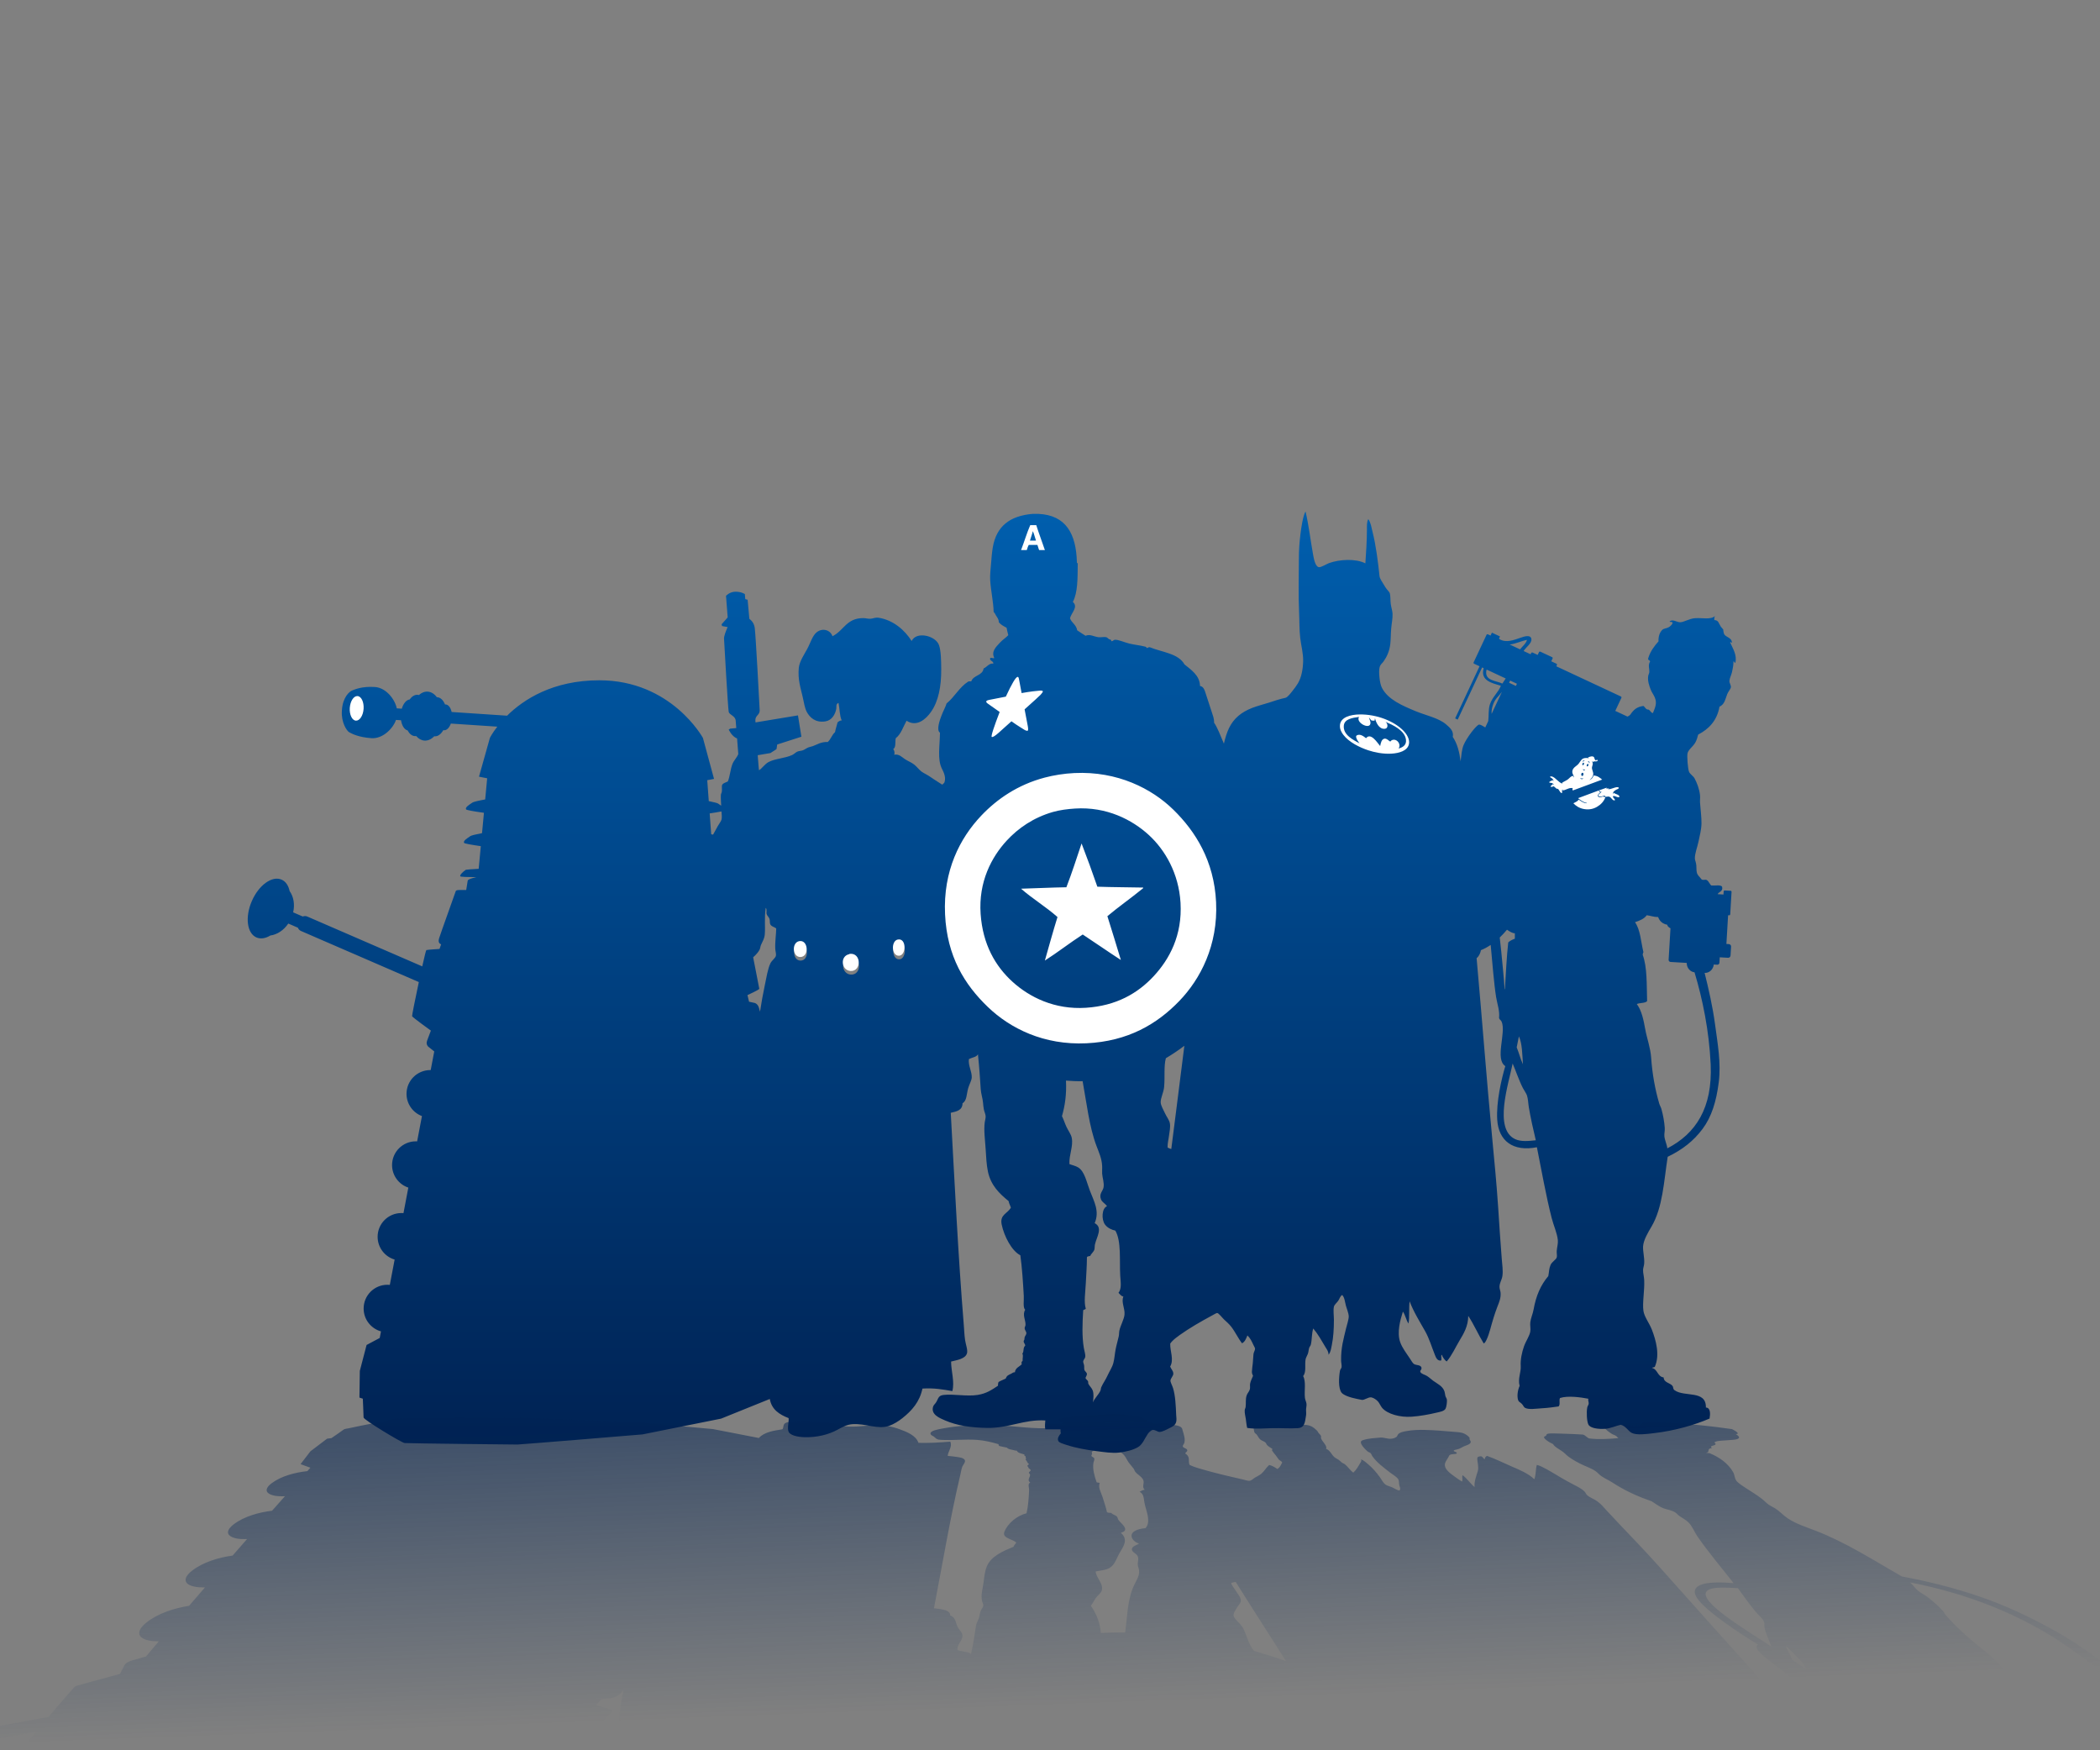 <?xml version="1.0" encoding="UTF-8" standalone="no"?>
<!DOCTYPE svg PUBLIC "-//W3C//DTD SVG 1.1//EN" "http://www.w3.org/Graphics/SVG/1.1/DTD/svg11.dtd">
<svg width="100%" height="100%" viewBox="0 0 720 600" version="1.1" xmlns="http://www.w3.org/2000/svg" xmlns:xlink="http://www.w3.org/1999/xlink" xml:space="preserve" xmlns:serif="http://www.serif.com/" style="fill-rule:evenodd;clip-rule:evenodd;stroke-linejoin:round;stroke-miterlimit:2;">
    <rect x="0" y="0" width="720" height="600" fill="#808080" stroke="none"/>
    <g transform="matrix(1.002,0,0,1,0,0)">
        <rect id="Artboard1" x="0" y="0" width="718.742" height="600" style="fill:none;"/>
        <clipPath id="_clip1">
            <rect id="Artboard11" serif:id="Artboard1" x="0" y="0" width="718.742" height="600"/>
        </clipPath>
        <g clip-path="url(#_clip1)">
            <g transform="matrix(0.884,0,0,0.885,579.819,340.331)">
                <path d="M0,-7.935C3.104,2.339 5.663,14.753 6.251,27.688C7.021,44.618 0.475,54.585 -10.529,60.254C-10.681,58.699 -11.523,57.16 -11.666,55.56C-11.763,54.488 -11.438,53.49 -11.524,52.29C-11.694,49.917 -12.161,47.354 -12.805,45.037C-13.003,44.318 -13.438,43.648 -13.657,42.904C-15.289,37.366 -16.379,31.2 -16.786,25.129C-17.036,21.394 -18.396,17.777 -19.061,14.179C-19.723,10.599 -20.384,7.02 -22.332,4.367C-21.19,3.802 -19.171,4.114 -18.351,3.229C-18.549,-3.114 -18.278,-9.926 -20.057,-14.689C-20.002,-15.06 -19.983,-15.47 -19.771,-15.685C-20.74,-19.693 -20.955,-24.456 -23.043,-27.346C-21.228,-27.948 -19.492,-28.63 -18.492,-30.047C-16.973,-29.861 -15.795,-29.332 -14.084,-29.336C-13.521,-27.718 -12.349,-26.71 -10.529,-26.35C-10.593,-25.954 -10.124,-25.416 -9.306,-24.979L-10.026,-12.789C-10.053,-12.348 -9.717,-11.97 -9.277,-11.944L-3.022,-11.574C-3.04,-9.698 -1.733,-8.122 0,-7.935M-69.402,56.699C-77.881,52.809 -71.943,35.177 -70.397,27.403C-69.257,30.015 -67.877,34.131 -66.415,36.931C-65.901,37.917 -65.142,38.91 -64.852,39.776C-64.399,41.121 -64.384,42.883 -64.141,44.326C-63.411,48.646 -62.47,52.751 -61.438,57.126C-64.335,57.437 -67.173,57.72 -69.402,56.699M-73.384,-1.606C-73.343,-1.352 -73.518,-1.314 -73.526,-1.464C-73.749,-5.814 -74.377,-11.164 -74.806,-15.969C-74.888,-16.896 -75.187,-19.289 -75.396,-21.412C-74.441,-22.325 -73.503,-23.336 -72.59,-24.434C-71.482,-23.669 -70.319,-22.98 -69.545,-23.08L-69.545,-20.946C-70.521,-20.596 -71.408,-20.155 -72.104,-19.524C-72.748,-13.769 -73.001,-7.623 -73.384,-1.606M-78.542,-108.024C-78.624,-109.369 -78.388,-110.378 -78.085,-111.3C-77.754,-112.306 -77.353,-113.213 -76.582,-114.139C-75.991,-114.847 -75.263,-115.588 -74.544,-116.571L-78.542,-108.024ZM-80.494,-125.183C-80.432,-125.161 -80.368,-125.143 -80.306,-125.122L-73.082,-121.744C-73.552,-121.028 -74.113,-120.19 -74.379,-119.779C-76.922,-121.002 -81.567,-120.808 -80.494,-125.183M-71.364,-120.94L-68.741,-119.713L-69.14,-118.86L-71.771,-120.09C-71.614,-120.382 -71.455,-120.692 -71.364,-120.94M-66.415,27.688C-67.374,25.66 -67.944,23.244 -68.833,21.147C-68.529,19.744 -68.243,18.323 -67.979,16.882C-66.678,19.702 -66.682,23.831 -66.415,27.688M-64.852,-136.702C-65.147,-135.36 -66.562,-134.243 -67.541,-133.035L-71.561,-134.914C-69.212,-135.156 -67.149,-136.242 -64.852,-136.702M-205.3,36.454C-204.944,32.529 -205.47,28.46 -204.633,25.345C-202.12,23.845 -199.731,22.241 -197.471,20.524C-198.482,28.699 -199.513,36.854 -200.543,44.889C-201.207,50.076 -201.868,55.285 -202.531,60.514C-203.095,60.341 -203.627,60.17 -203.967,59.895C-203.991,58.197 -203.574,56.773 -203.411,55.341C-203.239,53.839 -202.808,52.145 -203.078,50.563C-203.294,49.298 -204.386,47.958 -204.967,46.675C-205.571,45.338 -206.587,43.677 -206.633,42.454C-206.695,40.754 -205.498,38.653 -205.3,36.454M-220.63,124.552C-220.758,126.459 -222.205,128.81 -222.63,130.884C-222.768,131.558 -222.708,132.314 -222.853,132.996C-223.205,134.672 -223.746,136.369 -224.075,138.105C-224.419,139.934 -224.536,141.841 -224.963,143.438C-225.411,145.109 -226.496,146.661 -227.185,148.215C-227.927,149.887 -228.991,151.293 -229.629,152.77C-229.807,153.181 -229.783,153.703 -229.962,154.103C-230.68,155.708 -232.301,157.129 -232.851,158.657C-232.681,157.156 -232.446,155.35 -232.962,153.992C-233.35,152.973 -234.182,152.363 -234.63,151.438C-234.763,151.158 -234.641,150.799 -234.739,150.548C-234.978,149.935 -235.569,149.771 -235.739,149.214C-235.623,148.725 -235.151,148.168 -235.183,147.66C-235.228,146.972 -235.982,146.698 -236.183,145.994C-236.286,145.638 -236.177,144.84 -236.295,144.216C-236.412,143.597 -236.669,143.231 -236.628,142.773C-236.578,142.217 -235.958,141.684 -235.85,141.105C-235.669,140.127 -236.186,138.788 -236.405,137.439C-237.128,133.024 -236.938,127.863 -236.628,122.996C-236.42,122.649 -235.768,122.747 -235.628,122.331C-236.413,119.85 -235.795,116.155 -235.628,112.665C-235.461,109.154 -235.197,106.061 -235.183,102.445C-235.006,101.993 -234.288,102.083 -233.851,101.888C-233.688,101.18 -232.597,100.443 -232.295,99.444C-232.139,98.926 -232.232,98.176 -232.073,97.445C-231.468,94.666 -228.862,90.949 -232.185,89.224C-230.193,84.601 -232.442,80.798 -234.072,76.559C-235.336,73.275 -236.019,69.298 -238.517,67.672C-239.498,67.033 -241.059,66.729 -241.96,66.338C-242.126,62.623 -240.39,59.437 -241.072,56.119C-241.346,54.788 -242.455,53.32 -243.071,52.008C-243.773,50.516 -244.169,49.117 -244.848,47.785C-243.7,43.823 -243.021,39.392 -243.294,34.011C-241.241,34.181 -239.121,34.282 -236.851,34.232C-235.326,42.538 -234.285,51.86 -231.518,59.229C-230.524,61.873 -229.46,64.101 -229.296,67.005C-229.229,68.187 -229.36,69.038 -229.296,70.005C-229.183,71.683 -228.454,73.553 -228.741,75.337C-228.979,76.829 -230.593,77.796 -229.74,80.003C-229.277,81.2 -228.147,81.561 -227.407,82.669C-229.437,83.425 -229.631,87.827 -228.185,89.78C-227.217,91.086 -225.558,91.841 -224.186,92.113C-221.808,96.246 -222.621,103.628 -222.297,109.554C-222.161,112.043 -221.636,114.477 -222.964,116.219C-222.392,116.76 -221.997,117.475 -221.075,117.665C-221.973,119.888 -220.467,122.114 -220.63,124.552M-307.826,-12.96C-310.747,-12.894 -310.912,-18.647 -308.319,-19.237C-304.805,-20.035 -304.916,-13.026 -307.826,-12.96M-326.656,-7.053C-330.16,-7.341 -330.765,-12.925 -327.025,-13.575C-327.02,-13.576 -326.989,-13.689 -326.902,-13.699C-322.26,-14.213 -322.271,-6.693 -326.656,-7.053M-376.648,-70.256C-376.546,-69.115 -376.423,-67.989 -376.621,-67.109C-376.763,-66.472 -377.623,-65.367 -378.097,-64.525C-378.73,-63.401 -379.319,-62.32 -379.888,-61.263C-380.123,-61.309 -380.361,-61.356 -380.616,-61.405L-381.207,-69.484C-379.218,-69.772 -377.642,-70.038 -376.648,-70.256M-361.853,-16.775C-361.597,-17.326 -361.609,-17.907 -361.36,-18.498C-360.777,-19.887 -360.027,-20.901 -359.882,-22.56C-359.623,-25.554 -360.105,-28.852 -359.513,-32.896C-358.895,-32.287 -359.398,-31.244 -359.145,-30.435C-358.951,-29.817 -358.236,-29.293 -358.037,-28.589C-357.85,-27.927 -357.992,-27.1 -357.791,-26.621C-357.361,-25.593 -356.119,-25.558 -355.453,-24.898C-355.468,-22.833 -355.946,-19.76 -355.822,-17.021C-355.785,-16.208 -355.404,-15.039 -355.576,-14.314C-355.782,-13.443 -357.193,-12.465 -357.667,-11.483C-358.735,-9.283 -359.232,-5.936 -359.882,-2.869C-360.589,0.455 -361.189,3.86 -361.722,7.309C-361.902,6.651 -362.039,6.157 -362.106,5.91C-362.557,4.253 -363.712,3.952 -363.712,3.952L-365.971,3.449L-366.574,0.89C-366.574,0.89 -362.005,-1.169 -362.005,-1.57C-362.005,-1.731 -363.073,-7.174 -364.376,-13.753C-363.228,-14.771 -362.282,-15.849 -361.853,-16.775M-346.468,-18.621C-342.912,-19.31 -342.473,-12.549 -345.977,-12.468C-349.109,-12.394 -349.447,-18.045 -346.468,-18.621M13.789,-135.706C13.9,-136.207 14.456,-135.275 14.499,-135.706C14.305,-137.63 12.343,-137.633 11.513,-138.834C11.299,-139.145 11.003,-140.847 11.177,-140.63C10.953,-141.004 10.384,-141.492 10.091,-141.963C9.275,-143.276 9.323,-144.274 7.673,-144.38C7.63,-145.04 7.675,-145.611 7.958,-145.945C6.146,-144.409 3.144,-145.307 0.137,-145.092C-2.02,-144.937 -4.081,-143.55 -5.552,-143.527C-6.884,-143.507 -8.435,-144.91 -9.676,-143.811C-9.415,-143.456 -8.333,-143.922 -8.538,-143.101C-8.731,-142.566 -9.398,-141.911 -10.103,-141.537C-10.897,-141.113 -11.9,-141.169 -12.52,-140.541C-13.551,-139.494 -14.039,-137.876 -13.941,-136.132C-15.59,-134.273 -17.107,-132.283 -17.924,-129.591C-18.155,-128.695 -17.228,-128.96 -17.212,-128.311C-18.093,-126.865 -17.408,-125.519 -17.497,-124.187C-17.53,-123.69 -17.841,-123.3 -17.924,-122.765C-18.222,-120.831 -17.542,-118.899 -16.929,-117.361C-16.497,-116.282 -15.757,-115.342 -15.363,-114.375C-14.396,-111.991 -15.33,-110.376 -16.075,-108.402C-16.729,-108.217 -17.128,-109.405 -17.781,-109.682C-18.934,-109.668 -19.087,-110.652 -19.771,-111.104C-22.304,-110.791 -23.569,-109.662 -24.892,-107.691C-25.132,-107.424 -25.497,-107.189 -25.95,-106.983L-30.672,-109.191L-28.646,-113.522L-28.307,-114.246C-28.213,-114.446 -28.301,-114.684 -28.5,-114.777L-53.493,-126.465L-53.269,-126.945C-53.175,-127.145 -53.262,-127.383 -53.462,-127.476L-55.446,-128.405L-54.944,-129.479C-54.851,-129.679 -54.937,-129.917 -55.137,-130.011L-59.676,-132.133C-59.876,-132.227 -60.113,-132.141 -60.207,-131.941L-60.709,-130.866L-62.694,-131.794C-62.895,-131.888 -63.132,-131.801 -63.225,-131.602L-63.45,-131.122L-66.147,-132.383C-65.301,-133.843 -62.955,-135.328 -63.146,-136.986C-63.361,-138.872 -65.925,-138.018 -67.269,-137.555C-70.137,-136.564 -72.868,-135.456 -75.517,-136.986C-75.559,-137.083 -75.61,-137.171 -75.661,-137.258L-75.298,-138.035L-78.428,-139.498L-78.954,-138.373L-79.979,-138.852C-80.178,-138.945 -80.416,-138.859 -80.51,-138.659L-80.848,-137.935L-85.159,-128.715L-85.498,-127.991C-85.592,-127.791 -85.506,-127.554 -85.306,-127.46L-83.214,-126.482L-92.66,-106.285L-91.664,-105.819L-82.219,-126.017L-81.616,-125.735L-81.631,-125.609C-82.974,-120.863 -78.271,-119.932 -74.947,-118.925C-76.037,-116.193 -78.221,-114.675 -79.214,-111.673C-79.857,-109.727 -79.581,-107.257 -79.845,-105.239L-80.992,-102.786C-81.776,-103.29 -82.8,-103.879 -83.335,-103.895C-84.274,-103.923 -88.216,-98.832 -89.404,-95.921C-90.091,-94.24 -90.228,-92.126 -90.546,-89.659C-91.005,-93.198 -91.772,-96.435 -93.578,-99.123C-93.117,-101.353 -94.645,-102.668 -96.188,-103.993C-99.067,-106.462 -104.154,-107.503 -107.842,-109.037C-113.143,-111.242 -118.622,-113.559 -120.973,-118.081C-121.481,-119.059 -121.798,-120.606 -121.929,-121.994C-122.059,-123.362 -122.253,-125.127 -121.756,-126.516C-121.516,-127.184 -120.755,-127.785 -120.364,-128.342C-119.087,-130.155 -118.077,-132.319 -117.755,-135.125C-117.548,-136.936 -117.582,-139.056 -117.406,-141.125C-117.241,-143.072 -116.799,-145.074 -116.885,-146.865C-116.938,-147.964 -117.402,-149.268 -117.581,-150.604C-117.757,-151.921 -117.628,-153.456 -117.929,-154.692C-118.04,-155.152 -118.593,-155.688 -119.06,-156.257C-119.504,-156.8 -119.816,-157.321 -120.103,-157.823C-120.657,-158.795 -121.819,-160.346 -121.929,-161.388C-122.521,-167.082 -123.323,-173.35 -124.624,-178.519C-125.064,-180.265 -125.291,-182.098 -126.276,-183.477C-126.903,-182.356 -126.79,-180.806 -126.799,-179.389C-126.821,-175.028 -127.12,-170.393 -127.407,-166.345C-131.18,-168.274 -137.45,-167.895 -141.496,-166.432C-142.496,-166.069 -144.511,-164.74 -145.408,-164.867C-146.716,-165.051 -147.297,-167.827 -147.582,-169.389C-148.601,-174.949 -149.316,-181.096 -150.54,-186.347L-150.626,-186.347C-151.565,-184.612 -152.214,-180.293 -152.539,-177.65C-152.953,-174.282 -153.147,-171.271 -153.147,-167.911C-153.147,-160.939 -153.382,-154.196 -153.062,-147.474C-152.906,-144.206 -153.001,-140.694 -152.627,-137.473C-152.256,-134.272 -151.394,-131.516 -151.495,-128.255C-151.59,-125.254 -152.152,-122.192 -153.496,-119.906C-154.071,-118.927 -154.84,-117.888 -155.671,-116.863C-156.251,-116.146 -157.501,-114.43 -158.366,-114.254C-160.517,-113.817 -162.684,-113.035 -164.889,-112.341C-167.081,-111.65 -169.237,-111.121 -171.236,-110.341C-175.299,-108.755 -178.343,-106.361 -180.194,-102.514C-181.046,-100.742 -181.657,-98.68 -182.169,-96.513C-183.427,-99.476 -184.619,-102.667 -185.969,-104.634C-185.938,-106.364 -186.433,-107.376 -186.97,-109.078C-187.649,-111.237 -188.287,-113.128 -188.969,-115.188C-189.556,-116.959 -189.873,-118.606 -191.413,-118.854C-191.483,-122.962 -194.949,-125.155 -197.412,-127.186C-199.803,-131.498 -206.113,-131.89 -210.854,-133.852C-211.361,-133.877 -211.63,-133.665 -211.966,-133.518C-212.295,-134.143 -212.703,-134.09 -213.076,-134.185C-214.636,-134.582 -216.723,-134.779 -218.854,-135.295C-220.638,-135.73 -223.142,-136.872 -224.407,-136.74C-224.912,-136.688 -225.224,-136.101 -225.63,-136.185C-225.876,-136.236 -225.653,-136.495 -225.963,-136.74C-226.154,-136.892 -226.585,-136.93 -226.63,-136.962C-227.041,-137.259 -227.262,-137.621 -227.74,-137.741C-228.562,-137.946 -229.656,-137.611 -230.74,-137.741C-232.542,-137.956 -233.941,-139.024 -235.739,-138.296C-236.805,-139.007 -237.913,-139.677 -238.96,-140.406C-239.269,-142.581 -241.091,-143.239 -241.739,-145.073C-241.162,-147.297 -238.437,-149.434 -240.628,-151.405C-238.709,-155.003 -238.794,-160.606 -238.739,-166.069C-238.669,-166.51 -239.16,-166.387 -239.072,-166.847C-239.358,-177.781 -243.289,-185.069 -254.071,-185.511L-256.181,-185.511C-265.005,-184.758 -270.225,-180.742 -271.624,-172.513C-271.943,-170.625 -272.12,-168.425 -272.289,-166.291C-272.464,-164.106 -272.751,-161.792 -272.623,-159.737C-272.359,-155.59 -271.366,-151.306 -271.29,-147.517C-270.897,-147.167 -270.668,-146.673 -270.399,-146.184C-269.93,-145.328 -269.315,-144.869 -269.29,-143.517C-268.517,-142.586 -267.411,-141.989 -266.29,-141.406C-266.079,-140.431 -265.893,-139.432 -265.623,-138.518C-266.421,-137.633 -267.831,-136.755 -268.957,-135.518C-270.353,-133.983 -272.285,-132.22 -271.067,-129.741C-271.175,-129.285 -272.195,-130.015 -272.623,-129.63C-272.998,-128.543 -271.375,-128.615 -271.4,-127.519C-273.082,-127.738 -273.88,-126.16 -275.177,-125.631C-275.572,-122.767 -279.162,-123.098 -279.955,-120.632C-280.363,-120.596 -280.937,-120.727 -281.176,-120.52C-284.587,-118.339 -286.419,-114.58 -289.508,-112.078C-289.841,-110.863 -290.804,-109.164 -291.508,-107.301C-292.064,-105.831 -293.591,-101.738 -292.064,-100.746C-292.155,-95.436 -293.076,-90.568 -291.397,-86.97C-290.899,-85.9 -289.626,-83.827 -290.287,-81.638C-290.416,-81.208 -290.837,-80.963 -291.179,-80.617C-292.072,-81.226 -293.048,-81.788 -293.919,-82.37C-294.778,-82.942 -295.642,-83.544 -296.504,-84.092C-297.385,-84.653 -298.404,-85.085 -299.21,-85.693C-300.244,-86.468 -301.003,-87.583 -302.042,-88.4C-303.136,-89.261 -304.414,-89.718 -305.611,-90.492C-306.712,-91.204 -307.875,-92.602 -309.796,-92.215C-309.441,-92.974 -309.801,-93.987 -310.165,-94.43C-309.005,-94.994 -309.496,-97.207 -309.18,-98.614C-307.12,-100.204 -306.308,-103.044 -304.996,-105.383C-301.025,-102.787 -297.462,-106.05 -295.519,-108.829C-292.666,-112.912 -291.545,-118.588 -291.582,-125.32C-291.599,-128.701 -291.671,-132.493 -292.443,-134.672C-293.743,-138.346 -301.208,-140.143 -303.027,-136.272C-305.683,-140.436 -310.019,-144.314 -315.703,-145.256C-317.097,-145.488 -317.795,-144.977 -318.902,-144.887C-319.863,-144.81 -320.804,-145.13 -321.732,-145.133C-328.299,-145.155 -329.224,-140.322 -333.67,-138.119C-334.517,-140.593 -337.501,-141.384 -339.7,-139.719C-341.432,-138.408 -342.158,-135.565 -343.515,-133.073C-344.639,-131.01 -346.484,-128.291 -346.714,-125.812C-347.131,-121.344 -346.044,-118.232 -345.238,-114.736C-344.71,-112.451 -344.444,-110.356 -343.638,-108.829C-342.505,-106.682 -340.288,-104.495 -336.377,-105.137C-333.912,-105.541 -332.583,-107.842 -332.193,-110.059C-332.078,-110.715 -332.45,-111.941 -331.332,-112.275C-330.871,-110.069 -330.944,-107.329 -330.101,-105.506C-330.88,-105.506 -331.232,-105.078 -331.701,-104.768C-331.99,-103.457 -332.449,-102.316 -332.685,-100.953C-333.888,-99.94 -334.318,-98.154 -335.516,-97.138C-338.117,-97.251 -339.531,-96.177 -341.3,-95.538C-341.873,-95.331 -342.508,-95.254 -343.023,-95.045C-343.738,-94.755 -344.4,-94.204 -345.115,-93.938C-345.81,-93.679 -346.57,-93.705 -347.208,-93.446C-347.924,-93.154 -348.552,-92.427 -349.3,-92.092C-352.246,-90.768 -355.828,-90.742 -358.406,-89.385C-359.863,-88.618 -360.868,-86.98 -362.099,-86.185C-362.105,-86.467 -362.153,-86.795 -362.227,-87.152L-362.615,-92.027L-357.687,-92.862L-355.341,-94.38L-355.064,-96.175L-345.704,-99.188L-347.032,-107.449L-363.469,-104.731L-363.472,-104.954C-363.853,-107.618 -361.76,-107.333 -361.855,-109.522C-361.951,-111.71 -363.378,-138.448 -363.757,-141.302C-363.998,-143.098 -364.915,-144.14 -365.846,-144.856L-366.517,-152.245C-366.517,-152.245 -366.88,-152.356 -367.433,-152.495L-367.589,-154.436C-367.589,-154.436 -368.865,-155.357 -371.19,-155.357C-373.515,-155.357 -374.884,-153.755 -374.884,-153.755L-374.236,-145.393L-376.603,-142.729L-376.414,-142.063L-374.263,-141.651C-375.001,-139.971 -375.697,-138.122 -375.652,-137.21C-375.557,-135.308 -374.13,-110.188 -373.843,-108.855C-373.559,-107.524 -371.226,-107.334 -371.131,-105.336C-371.13,-105.324 -371.127,-105.311 -371.126,-105.3L-370.913,-102.536L-373.232,-102.324L-373.835,-101.971C-373.835,-101.971 -372.755,-99.387 -370.6,-98.5L-370.134,-92.492C-370.617,-91.111 -371.878,-90.019 -372.435,-88.523C-373.206,-86.455 -373.322,-84.054 -374.159,-81.877C-374.814,-81.472 -376.024,-81.296 -376.375,-80.523C-376.625,-79.969 -376.354,-78.958 -376.498,-77.939C-376.559,-77.494 -376.837,-77.059 -376.867,-76.708C-376.966,-75.478 -376.793,-73.966 -376.752,-72.478C-377.125,-72.744 -377.535,-73.014 -377.933,-73.284C-378.243,-73.495 -379.505,-73.839 -381.555,-74.247L-382.148,-82.351C-380.472,-82.66 -379.521,-82.853 -379.521,-82.853L-383.819,-98.715C-383.819,-98.715 -395.976,-121.047 -423.919,-121.047C-441.919,-121.047 -453.257,-113.612 -459.623,-107.336L-481.094,-108.766C-481.443,-110.43 -482.309,-111.616 -483.396,-111.689C-483.481,-111.695 -483.565,-111.691 -483.649,-111.683C-484.316,-113.321 -485.381,-114.403 -486.647,-114.487C-486.701,-114.491 -486.754,-114.483 -486.808,-114.483C-487.745,-115.76 -488.965,-116.562 -490.343,-116.654C-491.563,-116.735 -492.736,-116.245 -493.752,-115.339C-493.918,-115.386 -494.089,-115.419 -494.264,-115.431C-495.397,-115.507 -496.481,-114.808 -497.352,-113.608C-498.63,-113.467 -499.785,-112.053 -500.376,-110.048L-502.332,-110.179C-502.932,-113.391 -506.271,-118.143 -510.787,-118.444C-515.92,-118.786 -518.742,-117.433 -519.684,-117.059C-520.626,-116.685 -523.22,-114.508 -523.547,-109.58C-523.553,-109.511 -523.57,-109.234 -523.575,-109.164C-523.875,-104.665 -521.64,-101.43 -520.756,-100.934C-519.872,-100.437 -517.238,-98.969 -512.105,-98.626C-507.59,-98.326 -503.651,-102.594 -502.63,-105.698L-500.675,-105.568C-500.355,-103.502 -499.397,-101.948 -498.148,-101.64C-497.444,-100.334 -496.464,-99.498 -495.329,-99.423C-495.154,-99.411 -494.981,-99.422 -494.81,-99.446C-493.924,-98.413 -492.826,-97.772 -491.605,-97.691C-490.228,-97.599 -488.911,-98.233 -487.813,-99.374C-487.76,-99.367 -487.708,-99.352 -487.655,-99.349C-486.389,-99.265 -485.189,-100.197 -484.312,-101.731C-484.229,-101.712 -484.147,-101.697 -484.062,-101.692C-482.974,-101.62 -481.959,-102.68 -481.392,-104.284L-463.407,-103.088C-465.378,-100.551 -466.266,-98.787 -466.266,-98.787L-470.494,-83.715C-470.494,-83.715 -469.338,-83.47 -467.333,-83.081L-468.1,-74.898C-470.927,-74.383 -472.666,-73.937 -473.039,-73.685C-474.418,-72.75 -475.953,-71.814 -475.493,-71.035C-475.342,-70.78 -472.638,-70.278 -468.584,-69.719L-469.324,-61.836C-471.882,-61.356 -473.454,-60.945 -473.805,-60.707C-475.185,-59.771 -476.718,-58.835 -476.259,-58.056C-476.115,-57.81 -473.601,-57.337 -469.794,-56.802L-470.617,-48.02C-473.345,-47.873 -475.082,-47.75 -475.591,-47.649C-476.972,-46.713 -478.057,-45.494 -477.714,-45.102C-477.531,-44.895 -475.14,-44.812 -471.513,-44.788C-474.853,-44.08 -474.857,-43.474 -474.857,-43.474L-475.448,-39.817C-476.712,-39.823 -477.455,-39.826 -477.575,-39.826C-479.131,-39.826 -479.433,-39.675 -479.533,-39.274C-479.634,-38.873 -485.357,-23.008 -485.959,-21.049C-486.562,-19.092 -485.156,-18.79 -485.156,-18.79L-485.774,-16.984C-485.774,-16.984 -490.431,-16.693 -490.868,-16.548C-491.009,-16.5 -491.657,-13.832 -492.461,-10.235L-536.965,-29.538C-537.546,-29.79 -538.173,-29.775 -538.715,-29.549L-542.431,-31.161C-541.729,-34.233 -542.258,-37.259 -543.79,-39.384C-544.239,-41.51 -545.3,-43.134 -546.922,-43.837C-550.595,-45.43 -555.747,-41.707 -558.429,-35.522C-561.112,-29.336 -560.311,-23.031 -556.638,-21.438C-555.016,-20.734 -553.105,-21.069 -551.247,-22.194C-548.648,-22.527 -546.078,-24.208 -544.313,-26.821L-540.598,-25.209C-540.393,-24.659 -539.974,-24.19 -539.394,-23.938L-493.786,-4.156C-495.156,2.274 -496.472,8.846 -496.398,9.067C-496.253,9.504 -489.122,14.646 -489.122,14.646C-489.122,14.646 -489.682,16.207 -490.577,18.527C-491.212,20.174 -489.969,21.003 -489.969,21.003L-487.819,22.716L-489.193,29.939C-489.246,29.938 -489.3,29.935 -489.354,29.935C-494.434,29.935 -498.553,34.054 -498.553,39.134C-498.553,43.08 -496.069,46.443 -492.58,47.752L-494.443,57.549C-494.61,57.54 -494.777,57.535 -494.946,57.535C-500.026,57.535 -504.145,61.654 -504.145,66.734C-504.145,70.799 -501.507,74.247 -497.851,75.463L-499.73,85.351C-499.997,85.329 -500.266,85.314 -500.537,85.314C-505.619,85.314 -509.737,89.432 -509.737,94.513C-509.737,98.687 -506.958,102.209 -503.151,103.336L-505.016,113.14C-505.323,113.11 -505.634,113.093 -505.949,113.093C-511.03,113.093 -515.149,117.213 -515.149,122.294C-515.149,126.511 -512.311,130.063 -508.44,131.149L-508.927,133.705L-514.009,136.416L-516.629,146.459L-516.774,156.792L-515.464,157.228C-515.464,157.228 -515.174,163.63 -515.174,164.504C-515.174,165.378 -500.474,174.256 -499.31,174.401C-498.145,174.547 -456.812,174.984 -455.648,174.984C-454.483,174.984 -407.183,171.054 -407.183,171.054L-376.765,164.942C-376.765,164.942 -367.244,161.095 -357.942,157.336C-357.197,161.491 -354.178,163.373 -350.654,164.749C-350.462,166.047 -351.277,168.622 -350.654,170.04C-350.048,171.416 -347.203,172.033 -344.746,172.132C-339.812,172.33 -335.13,171.103 -331.825,169.302C-330.039,168.331 -328.177,167.235 -325.917,167.086C-320.744,166.747 -316.115,169.313 -311.642,167.701C-309.968,167.098 -308.101,165.947 -306.596,164.749C-302.901,161.807 -299.937,158.447 -298.842,153.302C-294.375,153.018 -290.822,153.648 -287.274,154.288C-286.335,150.696 -287.728,146.644 -287.766,142.842C-285.306,142.224 -282.248,141.787 -281.613,139.642C-281.236,138.369 -282.12,136.128 -282.351,134.473C-282.631,132.472 -282.701,130.442 -282.843,128.689C-285.059,101.577 -286.39,73.396 -287.89,46.482C-285.642,45.981 -283.344,45.528 -283.335,42.789C-281.599,41.745 -281.835,39.319 -281.121,36.881C-280.708,35.475 -279.818,33.961 -279.767,32.821C-279.661,30.471 -281.195,28.25 -280.875,25.683C-279.623,25.026 -277.919,24.928 -277.358,23.815C-277.339,24.108 -277.318,24.4 -277.289,24.679C-276.839,28.896 -276.564,33.221 -276.289,37.344C-276.165,39.177 -275.544,40.849 -275.4,42.564C-275.32,43.505 -275.238,44.389 -275.066,45.231C-274.89,46.093 -274.481,46.889 -274.4,47.675C-274.311,48.515 -274.628,49.336 -274.734,50.12C-275.158,53.257 -274.597,57.148 -274.4,60.339C-274.201,63.519 -274.067,66.548 -273.51,69.228C-272.407,74.548 -269.103,77.766 -265.512,80.669C-265.331,81.636 -264.885,82.339 -264.623,83.225C-265.963,85.607 -268.984,85.889 -268.178,89.78C-267.256,94.239 -264.311,99.992 -260.957,101.667C-260.293,106.382 -259.922,112.062 -259.625,117.442C-259.523,119.266 -260.025,121.972 -259.068,122.774C-260.289,124.692 -258.844,126.824 -258.958,128.663C-258.989,129.168 -259.324,129.509 -259.291,129.997C-259.243,130.685 -258.609,131.223 -258.625,131.884C-258.636,132.402 -259.121,132.846 -259.291,133.44C-259.479,134.098 -259.232,134.144 -259.512,134.551C-260.043,135.318 -259.104,135.863 -259.068,136.662C-260.054,137.537 -259.416,138.855 -260.179,139.773C-259.72,140.522 -260.173,141.504 -260.069,142.548C-260.619,142.986 -260.556,143.456 -260.402,143.882C-261.353,144.855 -262.871,145.266 -263.069,146.993C-263.64,146.913 -264.026,147.304 -264.511,147.547C-265.597,148.093 -266.167,148.216 -266.624,149.437C-267.524,149.907 -268.568,150.233 -269.401,150.771C-269.545,151.18 -269.652,151.629 -269.622,152.214C-272.1,153.839 -274.044,155.223 -277.511,155.77C-281.648,156.421 -286.91,155.335 -290.62,155.77C-290.912,155.804 -291.365,155.887 -291.619,155.992C-292.783,156.47 -292.882,157.545 -293.508,158.546C-294.001,159.335 -294.517,159.629 -294.73,160.325C-295.664,163.39 -292.135,164.763 -290.064,165.656C-285.515,167.62 -280.105,168.45 -273.843,168.545C-265.306,168.676 -259.612,165.181 -251.292,165.656C-251.405,166.65 -251.516,168.129 -251.292,169.101L-245.404,169.101C-245.43,169.681 -245.403,170.21 -245.294,170.657C-245.866,171.356 -246.732,172.442 -246.293,173.544C-245.997,174.292 -244.324,174.716 -243.182,175.1C-239.481,176.342 -235.263,177.057 -231.406,177.544C-228.613,177.895 -225.455,178.412 -222.742,178.1C-220.053,177.79 -217.269,177.083 -215.41,175.989C-213.622,174.938 -212.822,172.628 -211.631,170.878C-211.395,170.528 -210.431,169.365 -209.632,169.324C-208.671,169.273 -207.82,170.105 -207.077,170.101C-206.048,170.093 -204.431,169.224 -203.522,168.767C-202.4,168.204 -201.198,167.734 -200.745,166.545C-200.355,165.527 -200.593,164.507 -200.633,163.546C-200.784,159.972 -200.938,156.068 -201.855,153.104C-202.176,152.071 -202.885,150.836 -202.855,150.214C-202.816,149.375 -201.74,148.427 -201.744,147.547C-201.75,146.383 -202.607,145.774 -202.967,144.771C-201.397,142.106 -203.074,138.722 -202.936,135.87C-202.758,135.62 -202.571,135.379 -202.37,135.156C-201.54,134.24 -200.383,133.363 -199.24,132.547C-195.496,129.883 -191.152,127.367 -186.718,124.981C-186.151,124.676 -185.08,124.042 -184.804,124.025C-184.231,123.989 -182.685,126.016 -182.107,126.546C-181.152,127.423 -180.149,128.301 -179.412,129.242C-177.728,131.387 -176.716,133.756 -175.15,135.763C-174.011,135.193 -173.56,133.933 -173.063,132.72C-171.996,133.728 -171.443,134.896 -170.716,136.461C-170.515,136.89 -170.124,137.486 -170.106,137.853C-170.077,138.447 -170.618,139.157 -170.716,139.94C-170.845,140.986 -170.845,142.217 -170.976,143.419C-171.111,144.656 -171.3,145.913 -171.323,146.809C-171.343,147.539 -171.072,147.796 -170.889,148.375C-171.302,149.465 -171.805,150.261 -172.02,151.418C-172.14,152.061 -171.955,152.765 -172.106,153.504C-172.275,154.341 -173.057,155.098 -173.322,155.853C-173.898,157.479 -173.537,158.857 -173.758,160.461C-173.817,160.882 -174.071,161.231 -174.106,161.68C-174.193,162.796 -173.828,163.99 -173.671,165.156C-173.524,166.25 -173.438,167.384 -173.149,168.548C-170.083,169.045 -166.386,168.707 -163.323,168.636C-160.149,168.565 -156.69,168.837 -153.584,168.636C-150.882,168.461 -150.809,166.463 -150.365,163.679C-150.253,162.975 -150.371,162.294 -150.365,161.593C-150.358,160.727 -150.126,160.086 -150.192,159.245C-150.251,158.477 -150.709,157.717 -150.8,156.895C-151.122,154.032 -150.294,150.732 -151.495,148.461C-150.174,146.903 -150.945,144.125 -150.54,141.939C-150.419,141.292 -149.935,140.586 -149.67,139.851C-149.397,139.095 -149.382,138.258 -149.147,137.503C-149.039,137.151 -148.641,136.757 -148.54,136.374C-148.007,134.359 -148.262,132.164 -147.582,130.025C-145.704,132.253 -144.351,134.744 -142.8,137.33C-142.296,138.169 -141.608,139.034 -141.669,140.201C-140.794,139.196 -140.662,137.708 -140.364,136.286C-139.795,133.552 -139.583,130.154 -139.583,126.72C-139.583,124.986 -139.894,123.065 -139.583,121.588C-139.417,120.802 -138.404,120.011 -137.93,119.33C-137.33,118.466 -137.195,117.457 -136.364,117.067C-135.433,118.069 -135.347,119.613 -134.973,121.067C-134.688,122.181 -133.872,124.075 -133.843,125.329C-133.814,126.503 -134.587,128.747 -134.887,130.025C-135.852,134.135 -136.876,137.414 -136.799,142.461C-136.786,143.29 -136.491,144.384 -136.626,145.07C-136.715,145.525 -137.145,145.867 -137.234,146.374C-137.695,148.966 -137.934,153.139 -136.626,154.896C-136.458,155.122 -136.053,155.414 -135.757,155.591C-133.936,156.691 -131.196,157.209 -128.799,157.677C-127.803,157.876 -126.248,156.484 -125.059,156.722C-124.167,156.902 -123.147,157.63 -122.538,158.288C-121.958,158.914 -121.517,160.08 -120.886,160.811C-118.818,163.202 -113.931,164.523 -109.493,164.202C-106.257,163.966 -103.021,163.388 -99.841,162.635C-98.549,162.331 -96.896,162.082 -96.361,161.07C-96.008,160.402 -95.765,158.512 -95.841,157.677C-95.894,157.075 -96.317,156.67 -96.448,156.112C-96.586,155.527 -96.609,154.924 -96.797,154.375C-97.486,152.353 -99.495,151.469 -101.146,150.288C-101.792,149.825 -102.602,149.043 -103.492,148.461C-104.316,147.923 -105.765,147.645 -106.102,146.897C-106.437,146.15 -105.371,146.108 -105.754,144.984C-106.311,144.044 -107.687,144.357 -108.624,143.764C-109.086,143.472 -109.644,142.463 -110.103,141.766C-111.428,139.75 -113.133,137.591 -113.929,135.329C-115.248,131.578 -113.92,126.789 -112.885,123.503C-111.911,124.789 -111.643,126.784 -110.71,128.113C-110.236,125.573 -110.637,122.155 -110.275,119.503C-108.763,123.548 -106.393,127.316 -104.276,131.069C-102.668,133.918 -101.752,137.148 -100.449,140.374C-100.054,141.348 -99.58,142.563 -98.188,142.461C-97.668,142.256 -98.267,140.869 -97.927,140.287C-97.711,140.094 -97.702,140.595 -97.579,140.808C-97.205,141.449 -96.608,142.409 -95.926,142.809C-93.846,140.354 -92.611,137.457 -90.97,134.721C-89.361,132.042 -87.622,129.191 -87.579,125.156C-85.364,128.507 -83.7,132.408 -81.578,135.852C-81.009,135.485 -80.77,134.947 -80.535,134.461C-79.387,132.082 -78.774,128.981 -77.752,125.763C-77.306,124.363 -76.823,122.911 -76.273,121.502C-75.612,119.811 -74.943,118.312 -75.056,116.285C-75.101,115.496 -75.496,114.682 -75.49,113.937C-75.477,112.296 -74.575,111.219 -74.359,109.675C-74.074,107.633 -74.429,105.319 -74.621,102.98C-75.16,96.411 -75.583,89.393 -76.013,82.978C-76.626,73.848 -77.46,65.225 -78.273,56.715C-80.517,33.244 -82.234,9.9 -84.35,-13.417C-83.941,-13.711 -83.488,-14.299 -83.14,-15.044C-82.895,-15.567 -82.742,-16.081 -82.685,-16.514C-81.438,-16.997 -80.168,-17.684 -78.899,-18.55C-78.281,-11.959 -77.603,-3.259 -76.797,1.664C-76.33,4.517 -75.372,6.86 -75.658,9.771C-75.475,10.472 -74.955,10.521 -74.663,11.191C-72.818,15.447 -77.404,25.677 -73.241,28.398C-74.724,33.367 -76.795,42.316 -76.37,49.161C-75.86,57.367 -70.251,61.643 -61.012,59.827C-59.301,68.377 -57.448,78.798 -55.323,87.129C-54.551,90.161 -53.19,93.028 -52.906,95.805C-52.773,97.095 -53.203,98.441 -53.333,99.928C-53.414,100.86 -53.131,101.805 -53.333,102.487C-53.617,103.451 -55.181,104.122 -55.75,105.476C-56.372,106.952 -56.259,108.081 -56.604,109.742C-59.597,113.267 -61.365,117.438 -62.292,122.681C-62.59,124.371 -63.379,126.007 -63.571,127.66C-63.718,128.908 -63.372,130.06 -63.571,131.213C-63.877,132.986 -65.266,134.88 -65.989,136.903C-66.84,139.282 -67.429,142.191 -67.269,144.582C-67.106,147.012 -68.463,149.491 -67.695,152.261C-68.456,153.914 -68.786,156.283 -68.265,157.806C-68.02,158.521 -67.527,158.534 -66.842,159.229C-66.263,159.817 -66.121,160.511 -65.563,160.793C-64.044,161.558 -61.267,161.055 -59.021,160.935C-56.718,160.813 -54.381,160.467 -52.621,160.224C-51.832,159.465 -52.573,157.748 -52.053,156.953C-48.913,155.966 -44.09,156.681 -41.103,157.238C-41.269,157.973 -40.923,158.439 -40.96,159.086C-40.998,159.712 -41.404,159.981 -41.529,160.651C-41.868,162.46 -41.704,165.882 -41.103,167.191C-40.397,168.731 -37.009,169.056 -34.704,168.898C-32.444,168.744 -30.384,167.715 -28.589,167.334C-26.627,167.745 -25.736,169.723 -24.323,170.462C-22.411,171.463 -18.443,170.892 -15.933,170.605C-7.593,169.652 0.101,167.384 5.825,164.917C6.132,163.176 6.237,160.692 4.403,160.651C4.557,153.769 -3.838,156.697 -7.686,153.968C-8.434,153.498 -8.101,152.829 -8.538,152.261C-9.476,151.039 -11.886,151.029 -11.951,148.99C-14.389,148.679 -14.246,145.786 -16.502,145.293C-16.231,145.041 -15.591,145.16 -15.363,144.865C-13.337,140.241 -14.935,134.572 -16.502,130.503C-17.503,127.905 -19.422,125.568 -19.771,123.252C-20.249,120.088 -19.263,115.22 -19.487,111.164C-19.563,109.808 -19.95,108.535 -19.914,107.324C-19.893,106.595 -19.553,105.742 -19.487,104.906C-19.31,102.602 -20.035,100.143 -19.914,98.221C-19.758,95.74 -17.912,92.701 -16.644,90.544C-12.281,83.126 -11.878,73.103 -10.387,63.525C-4.647,60.755 -0.38,57.408 3.123,52.716C6.625,48.026 8.444,42.052 9.38,34.657C10.335,27.107 8.921,19.577 7.958,12.331C7.007,5.175 5.422,-1.613 3.91,-7.698C5.703,-7.612 7.248,-9.047 7.457,-10.953L8.795,-10.874C9.235,-10.848 9.614,-11.183 9.64,-11.623L9.766,-13.749L12.977,-13.56C13.479,-13.529 13.909,-13.913 13.94,-14.415L14.146,-17.899C14.176,-18.401 13.794,-18.832 13.291,-18.862L12.339,-18.918L12.998,-30.049L13.499,-30.019C13.663,-30.01 13.807,-30.193 13.821,-30.43L14.331,-39.054C14.346,-39.29 14.225,-39.49 14.062,-39.499L11.597,-39.645C11.433,-39.655 11.29,-39.472 11.275,-39.235L11.207,-38.068L8.978,-38.2C9.221,-39.083 11.193,-39.172 10.659,-41.14C9.941,-41.938 7.903,-41.416 6.536,-41.566C5.951,-41.836 5.539,-43.275 4.688,-43.699C4.182,-43.95 3.467,-43.577 2.839,-43.841C2.658,-43.917 2.281,-44.54 1.985,-44.837C0.635,-46.189 0.81,-46.893 0.705,-49.245C0.656,-50.346 0.158,-51.404 0.137,-51.947C0.062,-53.887 1.09,-56.375 1.559,-58.63C2.032,-60.91 2.668,-63.319 2.696,-65.599C2.727,-68.127 2.313,-70.944 2.128,-73.704C2.067,-74.603 2.234,-75.582 2.128,-76.549C1.853,-79.025 0.937,-81.357 -0.006,-83.09C-0.507,-84.011 -1.737,-84.663 -2.139,-85.649C-2.581,-86.737 -2.96,-91.554 -2.707,-92.76C-2.408,-94.185 -0.567,-95.392 0.279,-96.884C0.869,-97.926 1.092,-98.871 1.417,-100.013C5.584,-102.196 8.707,-105.426 9.664,-110.82C11.609,-111.737 11.825,-113.477 12.65,-115.655C13.034,-116.669 14.001,-117.697 14.073,-118.357C14.159,-119.145 13.462,-120.017 13.504,-120.774C13.562,-121.812 14.237,-123.069 14.499,-124.187C14.813,-125.52 15.033,-126.72 15.068,-128.169C15.187,-128.896 15.482,-127.742 15.779,-127.743C16.586,-130.816 14.746,-133.472 13.789,-135.706" style="fill:url(#_Linear2);"/>
            </g>
            <g transform="matrix(0.998,0,0,1,0,0)">
                <g transform="matrix(0.885,0,0,-0.861,580.833,638.227)">
                    <path d="M181.541,54.084C170.368,66.006 157.656,76.496 144.33,85.917C126.193,98.74 105.355,106.925 83.631,111.231C84.865,110.221 85.659,108.797 86.899,107.791C88.028,106.875 89.366,106.255 90.508,105.355C92.627,103.683 94.64,101.853 96.427,99.829C96.871,99.329 97.086,98.68 97.518,98.172C102.047,92.838 107.338,88.138 112.796,83.779C116.277,81 118.97,77.463 122.154,74.378C123.952,72.636 125.825,70.896 127.329,68.883C128.033,67.942 128.789,66.808 128.851,65.593C131.427,65.067 134.147,65.393 136.663,64.552C141.035,61.212 145.502,57.994 149.776,54.527C152.342,52.445 155.06,50.242 156.986,47.524C157.569,47.161 158.145,46.757 158.805,46.542C161.261,43.924 164.03,41.615 166.435,38.949C167.456,37.817 168.832,36.357 168.992,34.758C173.016,34.139 177.068,33.434 180.879,31.952C183.178,32.134 185.406,32.697 187.725,32.693C187.542,32.924 187.373,33.17 187.244,33.435C186.446,35.088 188.486,35.616 189.714,35.785C188.986,36.218 189.24,36.835 189.885,37.193C183.735,41.255 177.587,45.319 171.44,49.387C170.939,49.717 170.807,50.184 171.544,50.211C174.89,50.331 178.237,50.451 181.583,50.571C181.386,50.705 181.194,50.845 181.007,50.992C180.33,51.524 178.797,52.958 180.066,53.716C180.228,53.813 180.408,53.88 180.589,53.932C180.899,54.019 181.22,54.062 181.541,54.084M6.389,108.632C6.039,108.515 5.696,108.367 5.386,108.164C3.116,106.673 5.633,103.79 6.85,102.508C7.166,102.176 7.491,101.854 7.823,101.538C8.184,101.194 8.553,100.859 8.927,100.53C9.411,100.104 9.904,99.689 10.403,99.281C11.119,98.695 11.848,98.124 12.585,97.563C13.467,96.893 14.36,96.237 15.26,95.591C16.505,94.698 17.763,93.824 19.029,92.96C20.49,91.964 21.96,90.983 23.433,90.006C25.596,88.573 27.774,87.159 29.906,85.68C29.128,88.287 27.696,90.743 27.275,93.453C27.158,94.198 27.382,95.016 27.03,95.715C26.344,97.09 25.025,98.102 24.074,99.278C21.56,102.391 19.252,105.658 16.977,108.946C14.852,109.061 12.722,109.187 10.593,109.152C9.203,109.13 7.724,109.079 6.389,108.632M52.782,60.075C52.707,60.17 52.28,60.339 52.408,60.208C56.804,55.711 60.885,50.919 65.106,46.261C66.722,44.48 68.252,42.619 69.849,40.821C72.596,39.859 75.319,38.831 78.021,37.75C79.148,38.546 80.442,39.229 81.863,39.13C81.079,39.85 80.295,40.571 79.511,41.291C77.49,41.634 75.476,42.067 73.531,42.721C66.45,48.306 59.659,54.244 52.782,60.075M171.743,-62.377C173.439,-64.183 175.464,-65.626 177.552,-66.942C180.003,-68.486 182.558,-69.836 185.237,-70.94C188.048,-72.096 190.892,-73.17 193.674,-74.395C186.355,-70.406 179.044,-66.401 171.743,-62.377ZM192.484,-86.863C192.599,-86.831 192.731,-86.804 192.847,-86.774C196.931,-85.14 201.011,-83.496 205.087,-81.841C203.043,-80.892 200.994,-79.954 198.954,-78.997C198.358,-79.249 197.728,-79.426 197.1,-79.58C196.555,-79.714 196.008,-79.835 195.459,-79.953C194.892,-80.074 194.324,-80.191 193.758,-80.318C193.313,-80.417 193.098,-80.468 192.658,-80.578C191.284,-80.92 188.257,-81.707 189.214,-83.716C189.335,-83.969 189.494,-84.203 189.668,-84.423C189.973,-84.808 190.326,-85.153 190.693,-85.478C191.258,-85.978 191.865,-86.432 192.484,-86.863M207.949,-80.675C209.395,-80.085 210.841,-79.494 212.286,-78.902C211.522,-78.493 210.758,-78.083 209.995,-77.674C208.548,-78.266 207.101,-78.857 205.652,-79.446C206.426,-79.839 207.203,-80.232 207.949,-80.675M35.607,85.917C36.103,83.966 37.371,82.31 38.007,80.409C39.795,79.201 41.573,77.978 43.338,76.737C42.95,78.146 41.857,79.39 40.922,80.456C39.245,82.365 37.385,84.105 35.607,85.917M249.638,-104.115C245.788,-101.508 241,-100.295 236.749,-98.551C234.438,-99.502 232.125,-100.449 229.811,-101.393C236.481,-101.784 243.004,-103.405 249.638,-104.115M-174.76,93.071C-173.207,90.105 -172.691,86.569 -170.487,83.961C-166.306,82.72 -162.158,81.366 -158.059,79.876C-162.169,86.487 -166.278,93.098 -170.379,99.715C-172.792,103.609 -175.19,107.511 -177.58,111.419C-178.164,111.318 -178.829,111.246 -179.367,110.97C-178.945,109.727 -178.028,108.748 -177.377,107.629C-176.74,106.535 -175.666,105.391 -175.593,104.054C-175.531,102.932 -176.726,102.023 -177.167,101.092C-177.595,100.183 -178.687,98.929 -178.373,97.821C-178.179,97.139 -177.641,96.567 -177.181,96.053C-176.335,95.111 -175.354,94.208 -174.76,93.071M-213.385,151.977C-213.984,153.417 -215.702,154.147 -216.577,155.404C-216.817,155.749 -216.879,156.183 -217.124,156.526C-217.773,157.443 -218.556,158.26 -219.177,159.198C-219.763,160.087 -220.162,161.098 -220.845,161.922C-221.663,162.906 -222.864,163.502 -223.837,164.309C-224.826,165.129 -225.994,165.706 -226.972,166.539C-227.184,166.719 -227.257,167.006 -227.471,167.183C-228.533,168.061 -230.006,168.381 -230.989,169.355C-230.696,168.72 -230.206,167.82 -230.638,167.129C-230.993,166.563 -231.729,166.389 -232.156,165.891C-232.268,165.758 -232.098,165.59 -232.185,165.457C-232.399,165.128 -232.96,165.157 -233.126,164.802C-232.948,164.551 -232.399,164.374 -232.378,164.034C-232.355,163.62 -233.144,163.56 -233.294,163.206C-233.408,162.943 -233.182,162.601 -233.244,162.315C-233.294,162.084 -233.561,161.832 -233.467,161.586C-233.308,161.172 -232.679,161.115 -232.455,160.738C-232.124,160.18 -232.616,159.405 -232.701,158.853C-233.108,156.262 -232.261,153.558 -231.475,151.12C-231.134,150.882 -230.543,151.072 -230.258,150.752C-231.022,149.087 -229.636,146.811 -229.187,145.278C-228.598,143.266 -227.889,141.29 -227.465,139.233C-227.094,138.855 -226.246,138.994 -225.785,138.895C-225.302,138.169 -224.145,138.097 -223.582,137.406C-223.297,137.055 -223.292,136.554 -223.047,136.175C-222.852,135.873 -222.614,135.599 -222.374,135.332C-221.497,134.356 -219.155,132.327 -221.228,131.312C-221.499,131.18 -221.786,131.082 -222.076,131C-221.689,130.634 -221.333,130.23 -221.054,129.775C-219.533,127.293 -221.596,124.802 -222.74,122.659C-224.032,120.242 -224.586,117.562 -227.408,116.529C-228.83,116.007 -230.376,115.937 -231.841,115.588C-231.641,112.996 -228.846,110.874 -229.425,108.204C-229.692,106.977 -231.01,106.107 -231.7,105.143C-232.435,104.117 -232.921,102.933 -233.707,101.942C-231.505,98.706 -230.087,95.029 -229.842,91.103C-226.702,91.247 -223.558,91.32 -220.415,91.282C-219.501,97.629 -219.637,104.579 -216.772,110.485C-215.917,112.244 -214.77,114.015 -215.021,116.059C-215.109,116.777 -215.429,117.443 -215.504,118.161C-215.63,119.397 -214.988,120.654 -215.624,121.83C-216.175,122.853 -218.406,123.494 -217.64,124.973C-217.152,125.913 -215.799,126.042 -215.063,126.74C-216.956,127.088 -219.136,129.717 -217.145,131.356C-215.912,132.37 -214.059,132.681 -212.52,132.84C-210.511,135.139 -211.941,138.921 -212.575,141.425C-212.745,142.099 -212.904,142.779 -213.012,143.467C-213.267,145.094 -213.254,146.46 -214.819,147.318C-214.141,147.674 -213.624,148.058 -212.841,148.139C-214.077,149.258 -212.838,150.66 -213.385,151.977M-332.66,49.22C-334.211,49.24 -335.809,48.649 -336.707,47.324C-338.012,45.399 -336.883,43.303 -334.707,43.008C-333.039,42.783 -331.176,43.18 -330.152,44.624C-329.899,44.981 -329.712,45.385 -329.614,45.812C-329.142,47.858 -330.777,49.195 -332.66,49.22M-362.872,54.927C-364.705,54.842 -366.706,54.246 -367.987,52.863C-368.245,52.585 -368.47,52.271 -368.625,51.924C-368.723,51.707 -368.793,51.476 -368.821,51.239C-369.038,49.382 -366.762,48.763 -365.352,48.618C-365.312,48.613 -365.261,48.502 -365.179,48.496C-363.175,48.365 -360.915,48.729 -359.38,50.129C-359.067,50.415 -358.79,50.745 -358.585,51.117C-358.434,51.391 -358.322,51.688 -358.27,51.998C-357.854,54.497 -361.098,55.01 -362.872,54.927M-484.422,-13.361C-483.625,-12.243 -482.493,-10.972 -482.233,-9.567C-482.036,-8.528 -483.1,-7.392 -483.44,-6.484C-483.917,-5.212 -484.357,-3.926 -484.776,-2.634C-485.287,-2.689 -485.798,-2.745 -486.31,-2.8C-488.579,-6.011 -490.852,-9.22 -493.128,-12.426C-490.223,-12.691 -487.311,-12.953 -484.422,-13.361M-425.972,45.463C-425.792,44.902 -426.091,44.316 -425.951,43.747C-425.605,42.327 -424.857,41.145 -425.336,39.658C-426.529,35.972 -428.881,32.79 -429.725,28.961C-428.55,29.495 -428.672,30.728 -427.85,31.547C-427.028,32.364 -425.781,32.623 -424.979,33.47C-424.411,34.07 -424.236,34.97 -423.602,35.506C-422.238,36.664 -420.247,36.556 -418.677,37.276C-417.546,39.869 -417.077,42.701 -415.746,45.218C-415.31,46.042 -414.161,46.894 -414.123,47.892C-414.107,48.289 -414.473,48.643 -414.736,48.892C-415.28,49.406 -416.126,49.919 -416.404,50.659C-417.367,53.183 -416.509,56.349 -416.249,58.891C-415.932,62.041 -415.399,65.166 -414.749,68.263C-415.156,67.841 -415.566,67.421 -415.973,66.998C-416.854,66.083 -418.149,65.389 -419.419,65.214C-420.707,65.06 -421.995,64.907 -423.283,64.754C-424.005,63.967 -424.728,63.182 -425.452,62.397C-423.802,61.909 -422.15,61.403 -420.536,60.807C-420.14,60.661 -419.74,60.513 -419.366,60.315C-419.322,60.291 -419.106,60.189 -419.145,60.108C-419.313,59.762 -419.688,59.419 -419.926,59.128C-420.607,58.297 -421.291,57.467 -421.976,56.639C-424.245,53.898 -426.527,51.168 -428.815,48.443C-427.768,47.724 -426.382,46.755 -425.972,45.463M-400.341,43.624C-398.373,43.393 -396.241,44.01 -394.897,45.518C-394.623,45.825 -394.386,46.169 -394.217,46.545C-394.091,46.826 -394.002,47.127 -393.976,47.436C-393.834,49.162 -395.701,49.681 -397.079,49.7C-398.919,49.725 -400.862,49.038 -402.059,47.591C-402.295,47.306 -402.499,46.99 -402.643,46.647C-403.394,44.861 -401.933,43.811 -400.341,43.624M445.327,-102.597C445.544,-102.711 445.853,-102.88 446.113,-102.817C446.638,-102.69 446.613,-102.306 447.109,-102.597C447.427,-102.828 447.736,-103.073 448.017,-103.348C448.208,-103.534 448.39,-103.738 448.526,-103.968C449.462,-105.551 446.33,-105.878 446.908,-107.381C447.008,-107.637 447.334,-107.886 447.521,-108.061C447.991,-108.502 448.487,-108.916 448.991,-109.316C449.256,-109.526 449.525,-109.731 449.802,-109.926C449.819,-109.938 450.291,-110.237 450.274,-110.15C450.612,-110.783 450.317,-111.563 450.638,-112.216C450.764,-112.473 450.912,-112.718 451.068,-112.957C451.526,-113.659 453.171,-115.313 451.646,-115.781C451.46,-115.838 451.269,-115.875 451.077,-115.903C450.758,-115.95 450.435,-115.972 450.113,-115.986C451.486,-116.969 452.942,-117.889 454.548,-118.443C451.665,-117.607 448.701,-117.15 445.704,-117.033C441.233,-116.857 436.762,-117.284 432.29,-117.102C428.542,-116.948 424.826,-116.219 421.139,-115.584C418.812,-115.182 416.429,-114.674 414.057,-114.652C412.317,-114.636 410.768,-115.412 409.074,-115.665C407.386,-115.916 405.679,-115.589 404.064,-115.096C404.025,-114.896 404.451,-114.88 404.56,-114.869C405.004,-114.825 406.899,-114.918 405.796,-114.205C405.676,-114.127 405.552,-114.056 405.427,-113.987C403.103,-112.832 400.498,-112.113 397.977,-111.555C395.213,-110.94 392.347,-110.907 389.642,-110.013C385.008,-108.478 380.5,-106.236 376.628,-103.245C368.614,-100.434 360.646,-97.403 353.147,-93.387C352.877,-93.236 352.18,-92.93 352.147,-92.548C352.111,-92.135 352.974,-92.137 352.484,-91.648C352.424,-91.588 352.356,-91.533 352.289,-91.482C350.571,-90.759 348.928,-89.876 347.44,-88.748C346.018,-87.67 344.751,-86.404 343.27,-85.403C342.055,-84.581 340.648,-84.095 339.4,-83.326C336.09,-81.283 333.346,-78.685 331.093,-75.524C330.161,-74.212 329.855,-72.583 328.93,-71.274C327.662,-69.487 325.778,-68.202 323.918,-67.101C321.28,-65.54 318.479,-64.27 315.74,-62.902C315.41,-62.856 314.906,-62.815 314.739,-63.183C314.522,-63.662 314.891,-64.43 314.256,-64.681C314.039,-64.68 313.821,-64.686 313.606,-64.711C313.451,-64.728 313.295,-64.755 313.146,-64.803C312.141,-65.123 312.975,-66.132 312.361,-66.668C306.008,-66.237 300.053,-64.322 294.183,-61.916C292.975,-61.487 291.72,-61.191 290.464,-60.938C288.192,-61.962 285.918,-62.982 283.642,-63.998C287.842,-66.025 292.045,-68.048 296.25,-70.068C296.961,-70.409 297.672,-70.75 298.383,-71.091C298.53,-71.162 299.37,-71.64 298.916,-71.843C286.066,-77.616 273.152,-83.245 260.186,-88.751C260.646,-88.987 261.106,-89.223 261.566,-89.459C261.747,-89.552 262.506,-90.039 262.018,-90.245C260.937,-90.705 259.856,-91.164 258.774,-91.622C259.805,-92.155 260.837,-92.687 261.869,-93.22C262.054,-93.315 262.81,-93.804 262.32,-94.013C259.804,-95.077 257.287,-96.137 254.767,-97.192C254.276,-97.4 253.558,-97.132 253.121,-96.904C252.095,-96.367 251.07,-95.829 250.044,-95.291C248.932,-95.756 247.82,-96.22 246.707,-96.683C246.216,-96.887 245.503,-96.625 245.067,-96.395C244.612,-96.155 244.157,-95.915 243.703,-95.675C242.179,-96.308 240.655,-96.939 239.13,-97.568C242.385,-99.146 245.872,-100.199 249.208,-101.586C250.972,-102.319 253.084,-103.116 254.421,-104.548C254.563,-104.7 254.698,-104.862 254.805,-105.041C255.516,-106.229 253.577,-106.323 252.868,-106.336C252.672,-106.339 252.476,-106.338 252.28,-106.333C251.996,-106.326 251.711,-106.311 251.428,-106.292C251.125,-106.272 250.818,-106.246 250.516,-106.217C250.038,-106.17 249.56,-106.114 249.084,-106.053C248.443,-105.97 247.803,-105.876 247.165,-105.777C246.438,-105.664 245.712,-105.542 244.987,-105.419C243.334,-105.137 241.682,-104.848 240.028,-104.575C236.286,-103.957 232.465,-103.318 228.657,-103.402C226.828,-103.442 224.868,-103.644 223.241,-104.548C223.287,-104.683 223.305,-104.823 223.317,-104.964C224.042,-105.361 224.767,-105.758 225.491,-106.154C223.634,-106.906 221.776,-107.655 219.917,-108.403C218.872,-107.826 217.828,-107.25 216.784,-106.673C216.172,-106.918 215.56,-107.164 214.949,-107.409C214.447,-107.61 213.737,-107.356 213.297,-107.112C212.63,-106.742 211.964,-106.371 211.298,-106.001C202.991,-101.384 194.696,-96.745 186.414,-92.082C185.777,-91.724 185.141,-91.366 184.504,-91.008C184.281,-90.882 183.692,-90.417 184.184,-90.221C185.399,-89.74 186.614,-89.258 187.828,-88.776C170.845,-79.274 153.915,-69.677 137.045,-59.975C137.595,-59.762 138.145,-59.548 138.695,-59.334C155.59,-69.02 172.545,-78.602 189.552,-88.09C189.899,-87.952 190.246,-87.813 190.593,-87.675L190.367,-87.489C189.533,-86.93 188.718,-86.337 187.965,-85.673C187.511,-85.273 187.077,-84.846 186.704,-84.369C186.481,-84.084 186.279,-83.78 186.127,-83.451C184.91,-80.803 188.784,-79.614 190.628,-79.09C191.04,-78.973 191.454,-78.865 191.869,-78.762C192.509,-78.603 193.151,-78.457 193.794,-78.316C194.629,-78.133 195.464,-77.957 196.297,-77.767C189.592,-73.866 182.05,-71.615 175.477,-67.465C171.518,-64.965 168.42,-61.444 164.786,-58.537C162.769,-57.421 160.752,-56.304 158.736,-55.185C157.643,-55.89 156.331,-56.672 154.987,-56.697C154.165,-56.712 153.263,-56.309 152.504,-56.047C150.697,-55.424 148.923,-54.7 147.161,-53.96C141.563,-51.606 135.916,-49.096 130.704,-45.955C126.872,-43.647 123.565,-40.591 120.156,-37.726C121.906,-40.029 123.626,-42.449 124.747,-45.131C125.414,-46.727 125.872,-48.495 125.603,-50.233C127.239,-51.488 128.781,-53.258 127.39,-55.282C127,-55.849 126.507,-56.342 126.026,-56.831C124.269,-58.612 121.555,-59.447 119.231,-60.166C114.794,-61.541 110.202,-62.356 105.782,-63.783C104.296,-64.263 102.811,-64.743 101.334,-65.246C100.175,-65.64 99.023,-66.05 97.878,-66.481C97.053,-66.791 96.234,-67.121 95.423,-67.468C91.605,-69.107 86.164,-71.744 85.938,-76.555C85.846,-78.538 87.209,-80.634 88.231,-82.204C89.851,-84.695 91.554,-87.079 93.997,-88.826C95.684,-90.03 97.758,-90.6 99.592,-91.528C104.957,-94.241 110.125,-97.485 114.433,-101.714C117.418,-104.645 120.044,-107.917 122.959,-110.916C125.867,-113.911 129.25,-116.544 131.778,-119.893C133.133,-121.688 133.733,-123.92 134.898,-125.831C136.276,-128.091 138.381,-129.952 139.429,-132.407C139.795,-133.257 138.856,-134.275 138.499,-134.948C138.081,-135.743 137.899,-136.617 137.787,-137.503C137.559,-139.352 136.475,-141.598 137.595,-143.368C143.478,-152.624 149.446,-162.193 153.33,-172.502C153.623,-173.279 153.953,-174.042 154.274,-174.808C155.065,-176.698 156.229,-179.154 155.405,-181.231C152.377,-179.459 150.384,-176.73 148.242,-174.024C142.155,-166.31 135.623,-158.956 129.074,-151.635C124.821,-153.372 119.931,-153.666 115.394,-153.809C106.953,-154.076 98.394,-153.357 90.099,-151.782C87.396,-151.267 84.756,-150.45 82.075,-149.833C80.61,-149.495 78.982,-149.018 77.459,-149.157C74.481,-149.426 75.389,-153.222 75.987,-155.114C76.164,-155.673 76.355,-156.227 76.557,-156.778C80.174,-166.641 84.861,-176.171 87.586,-186.347L87.332,-186.347C84.933,-184.797 82.818,-182.804 80.791,-180.809C77.627,-177.694 74.665,-174.374 71.8,-170.985C67.311,-165.677 63.114,-160.134 59.368,-154.275C52.272,-143.173 44.682,-132.356 38.228,-120.855C35.313,-115.657 31.827,-110.742 29.372,-105.293C27.271,-100.633 26.194,-95.645 23.225,-91.399C19.841,-86.567 15.557,-82.301 10.536,-79.18C7.976,-77.588 5.303,-76.178 2.618,-74.812C0.805,-73.888 -0.988,-72.919 -2.859,-72.114C-3.858,-71.684 -4.919,-71.227 -6.01,-71.102C-11.655,-70.457 -17.237,-69.363 -22.833,-68.403C-28.26,-67.471 -33.723,-66.728 -39.115,-65.601C-48.326,-63.674 -57.615,-60.645 -65.142,-54.815C-68.21,-52.438 -70.94,-49.658 -73.492,-46.742C-74.287,-50.33 -74.692,-54.559 -76.814,-57.708C-75.806,-59.756 -76.137,-61.628 -76.28,-63.84C-76.462,-66.709 -76.759,-69.567 -77.047,-72.427C-77.238,-74.31 -77.126,-76.656 -79.248,-77.4C-79.656,-77.543 -80.085,-77.621 -80.514,-77.665C-80.275,-78.255 -80.105,-78.876 -80.045,-79.512C-79.694,-83.237 -83.298,-85.747 -86.051,-87.484C-86.697,-87.891 -87.353,-88.282 -88.007,-88.674C-88.637,-89.052 -89.269,-89.426 -89.892,-89.815C-91.455,-92.857 -95.263,-94.223 -98.295,-95.151C-105.202,-97.263 -112.466,-97.881 -119.427,-99.784C-120.455,-99.815 -121.379,-99.52 -122.364,-99.28C-122.859,-100.186 -123.918,-100.143 -124.811,-100.288C-129.435,-101.038 -134.129,-101.262 -138.76,-101.972C-141.434,-102.384 -144.063,-103.05 -146.716,-103.574C-148.473,-103.921 -150.314,-104.285 -152.115,-104.173C-153.248,-104.103 -154.269,-103.179 -155.406,-103.326C-155.843,-103.383 -155.624,-103.95 -156.034,-104.173C-156.523,-104.441 -157.154,-104.282 -157.631,-104.512C-158.485,-104.931 -159.178,-105.551 -160.145,-105.704C-162.644,-106.096 -165.206,-105.517 -167.724,-105.704C-171.945,-106.014 -175.951,-107.547 -180.189,-106.555C-182.705,-107.659 -185.264,-108.663 -187.764,-109.804C-187.961,-113.285 -192.431,-114.136 -193.663,-117.072C-193.31,-117.671 -192.844,-118.206 -192.357,-118.7C-191.92,-119.145 -191.464,-119.571 -191.003,-119.991C-190.651,-120.311 -190.297,-120.629 -189.947,-120.95C-188.521,-122.257 -186.122,-124.473 -188.093,-126.368C-188.394,-126.657 -188.737,-126.899 -189.094,-127.113C-182.665,-133.245 -181.409,-142.933 -179.798,-151.172C-179.492,-151.865 -180.842,-151.763 -180.489,-152.48C-180.039,-155.835 -179.919,-159.264 -180.416,-162.621C-180.725,-164.7 -181.277,-166.746 -182.125,-168.672C-186.485,-178.573 -197.572,-182.41 -207.511,-183.905C-209.218,-184.162 -210.934,-184.358 -212.654,-184.506C-214.776,-184.689 -216.904,-184.799 -219.034,-184.852C-221.11,-184.852 -223.187,-184.852 -225.263,-184.852C-228.005,-184.711 -230.745,-184.501 -233.474,-184.2C-235.626,-183.962 -237.772,-183.668 -239.906,-183.299C-250.79,-181.422 -263.234,-177.434 -268.882,-167.085C-269.742,-165.509 -270.414,-163.834 -270.902,-162.107C-271.87,-158.663 -272.311,-155.083 -272.769,-151.545C-273.238,-147.956 -274.045,-144.284 -273.659,-140.643C-272.94,-133.997 -270.314,-127.63 -270.118,-120.923C-269.177,-120.413 -268.516,-119.602 -267.812,-118.819C-266.63,-117.497 -265.025,-116.6 -264.994,-114.636C-262.766,-112.992 -259.968,-112.179 -257.371,-111.352C-256.884,-109.857 -256.469,-108.331 -255.819,-106.895C-258.516,-105.122 -261.637,-104.091 -264.339,-102.311C-264.794,-102.011 -265.253,-101.716 -265.709,-101.419C-266.175,-101.115 -266.638,-100.808 -267.092,-100.487C-268.845,-99.251 -271.385,-97.26 -270.39,-94.788C-270.217,-94.36 -269.965,-93.968 -269.676,-93.61C-269.816,-93.259 -270.462,-93.378 -270.728,-93.41C-271.541,-93.509 -272.717,-93.876 -273.506,-93.445C-273.837,-92.859 -273.453,-92.447 -272.94,-92.169C-272.224,-91.781 -270.461,-91.427 -270.507,-90.308C-271.937,-90.421 -273.337,-90.192 -274.67,-89.669C-276.367,-89.003 -277.906,-87.965 -279.69,-87.522C-280.014,-85.984 -281.43,-85.093 -282.767,-84.496C-284.601,-83.675 -286.583,-83.232 -288.406,-82.383C-289.42,-81.911 -290.475,-81.27 -290.984,-80.229C-291.867,-80.182 -293.072,-80.51 -293.893,-80.067C-300.939,-77.287 -306.003,-71.453 -312.665,-68.034C-313.532,-65.62 -315.436,-63.641 -316.615,-61.377C-316.868,-60.891 -317.116,-60.403 -317.347,-59.907C-317.538,-59.497 -317.719,-59.082 -317.883,-58.661C-318.642,-56.719 -319.534,-53.401 -316.922,-52.419C-316.452,-46.502 -317.841,-39.138 -313.534,-34.248C-311.965,-32.462 -309.407,-30.118 -310.488,-27.449C-310.752,-26.794 -311.7,-26.507 -312.234,-26.161C-314.222,-26.942 -316.251,-27.611 -318.246,-28.375C-320.16,-29.105 -322.064,-29.862 -323.99,-30.562C-325.988,-31.289 -328.073,-31.775 -330.033,-32.608C-332.332,-33.579 -334.353,-35.09 -336.638,-36.094C-339.271,-37.251 -342.112,-37.83 -344.81,-38.81C-347.999,-39.969 -350.852,-41.496 -354.336,-41.063C-353.718,-42.139 -354.891,-43.439 -355.738,-43.979C-353.347,-44.724 -354.982,-47.856 -354.69,-49.549C-350.877,-51.505 -349.461,-55.474 -347.01,-58.735C-344.241,-57.713 -341.275,-57.233 -338.327,-57.519C-333.687,-57.969 -329.379,-60.276 -326.061,-63.494C-319.723,-69.647 -318.526,-78.653 -319.487,-87.065C-320.003,-91.609 -320.401,-97.125 -323.109,-101.026C-324.372,-102.847 -326.63,-103.913 -328.635,-104.684C-333.024,-106.37 -337.993,-107.1 -342.683,-106.671C-345.205,-106.44 -348.552,-105.822 -349.99,-103.459C-359.842,-111.541 -372.53,-116.122 -385.13,-117.359C-387.911,-117.634 -390.511,-116.918 -393.267,-116.78C-395.749,-116.658 -398.209,-117.161 -400.689,-117.166C-405.559,-117.176 -410.543,-116.584 -414.887,-114.232C-417.381,-112.882 -419.516,-111.011 -421.839,-109.405C-423.741,-108.089 -425.783,-107.016 -427.979,-106.283C-429.069,-107.5 -430.521,-108.358 -432.028,-108.957C-435.733,-110.429 -440.544,-110.719 -444.129,-108.743C-447.8,-106.72 -448.19,-102.001 -449.933,-98.608C-451.568,-95.43 -454.504,-91.636 -453.548,-87.788C-451.995,-81.516 -447.513,-76.757 -443.66,-71.785C-441.465,-68.956 -439.557,-65.751 -436.717,-63.494C-431.512,-59.359 -424.819,-57.724 -418.255,-58.397C-415.19,-58.711 -411.884,-60.2 -411.127,-63.476C-410.995,-64.045 -410.933,-64.623 -410.952,-65.207C-410.988,-66.291 -412.008,-67.58 -410.545,-68.147C-410.354,-68.221 -410.154,-68.272 -409.954,-68.311C-407.919,-65.249 -406.909,-61.46 -404.153,-58.904C-405.438,-58.904 -406.323,-58.415 -407.468,-57.891C-407.545,-56.148 -408.076,-54.453 -408.007,-52.699C-410.053,-51.453 -410.573,-48.832 -412.604,-47.575C-414.666,-47.628 -416.73,-47.478 -418.75,-47.045C-420.734,-46.619 -422.643,-45.914 -424.616,-45.446C-425.787,-45.169 -427,-45.106 -428.162,-44.793C-429.545,-44.42 -430.794,-43.671 -432.187,-43.329C-433.607,-42.98 -435.1,-43.064 -436.511,-42.681C-437.886,-42.306 -438.988,-41.315 -440.349,-40.902C-446.269,-39.098 -452.729,-39.528 -458.542,-37.37C-460.895,-36.497 -462.297,-34.299 -464.515,-33.239C-464.749,-33.689 -465.069,-34.094 -465.392,-34.482C-466.696,-36.595 -468.002,-38.706 -469.309,-40.817C-465.9,-41.182 -462.491,-41.548 -459.082,-41.912C-457.674,-42.581 -456.265,-43.248 -454.856,-43.913C-455.008,-44.706 -455.159,-45.499 -455.311,-46.292C-448.958,-47.641 -442.603,-48.984 -436.248,-50.32C-438.74,-54.08 -441.241,-57.833 -443.75,-61.582C-455.681,-60.34 -467.611,-59.093 -479.54,-57.841L-479.697,-58.146C-480.179,-58.808 -480.697,-59.683 -480.43,-60.532C-480.041,-61.77 -478.366,-62.308 -478.794,-63.804C-478.86,-64.033 -478.959,-64.251 -479.075,-64.458C-484.754,-74.679 -490.692,-84.767 -496.615,-94.847C-498.674,-98.351 -500.741,-101.851 -502.843,-105.33C-504.03,-107.296 -505.177,-109.317 -506.511,-111.191C-508.471,-113.932 -511.563,-115.567 -514.647,-116.732C-517.207,-120.644 -519.772,-124.554 -522.342,-128.46C-523.217,-128.609 -524.095,-128.738 -524.974,-128.862C-525.648,-129.906 -526.322,-130.949 -526.997,-131.993C-530.259,-133.158 -533.967,-133.485 -537.4,-133.485C-539.539,-133.485 -541.74,-133.193 -543.705,-132.308C-544.451,-131.972 -545.307,-131.527 -545.851,-130.892C-542.83,-126.456 -539.815,-122.017 -536.806,-117.575C-538.073,-116.19 -539.336,-114.801 -540.594,-113.408C-540.238,-113.063 -539.883,-112.717 -539.527,-112.372C-537.572,-112.159 -535.618,-111.945 -533.663,-111.732C-534.01,-109.75 -534.6,-106.761 -533.406,-104.891C-527.28,-95.315 -521.023,-85.817 -514.79,-76.311C-512.892,-73.417 -510.993,-70.524 -509.068,-67.649C-508.155,-66.285 -507.303,-64.755 -506.197,-63.53C-505.569,-62.833 -504.602,-62.463 -503.748,-62.138C-501.676,-61.352 -498.645,-60.756 -497.369,-58.67C-497.358,-58.653 -497.343,-58.638 -497.332,-58.621C-496.5,-57.363 -495.67,-56.104 -494.84,-54.845C-496.529,-54.749 -498.218,-54.653 -499.908,-54.557C-500.273,-54.397 -500.638,-54.238 -501.003,-54.078C-498.231,-51.843 -494.728,-50.16 -491.246,-49.396C-489.497,-46.741 -487.75,-44.085 -486.005,-41.426C-486.109,-39.48 -488.075,-38.204 -488.23,-36.253C-488.46,-33.376 -487.008,-30.633 -487.272,-27.751C-488.185,-27.325 -489.22,-27.233 -490.141,-26.823C-490.479,-26.672 -490.905,-26.443 -490.984,-26.043C-491.062,-25.636 -490.733,-25.167 -490.537,-24.848C-490.136,-24.19 -489.665,-23.548 -489.424,-22.807C-489.258,-22.307 -489.532,-21.759 -489.329,-21.276C-488.527,-19.409 -487.207,-17.792 -486.156,-16.066C-487.145,-16.406 -488.14,-16.726 -489.133,-17.053C-490.149,-17.389 -491.277,-17.482 -492.33,-17.629C-493.968,-17.859 -495.611,-18.053 -497.254,-18.235C-499.654,-21.609 -502.057,-24.981 -504.463,-28.351C-502.737,-28.555 -501.01,-28.761 -499.287,-28.987C-506.428,-35.923 -513.605,-42.821 -520.816,-49.685C-524.794,-52.329 -529.078,-54.558 -533.342,-56.696C-540.684,-60.378 -548.256,-63.598 -555.968,-66.419C-581.341,-75.702 -608.445,-80.83 -635.493,-80.83C-644.524,-80.83 -653.581,-80.384 -662.528,-79.115C-669.501,-78.126 -676.461,-76.649 -683.071,-74.181C-690.015,-71.588 -697.128,-67.724 -701.352,-61.425C-718.473,-62.087 -735.594,-62.748 -752.716,-63.407C-755.561,-65.341 -759.113,-67.35 -762.647,-67.488C-762.839,-67.495 -763.032,-67.491 -763.225,-67.479C-766.694,-69.394 -770.714,-71.278 -774.745,-71.432C-774.869,-71.438 -774.992,-71.427 -775.116,-71.427C-778.864,-73.009 -782.922,-74.356 -787.02,-74.514C-788.949,-74.588 -791.637,-74.443 -792.829,-72.641C-793.279,-72.705 -793.733,-72.754 -794.188,-72.772C-795.945,-72.84 -798.339,-72.401 -798.313,-70.189C-798.655,-70.164 -798.998,-70.11 -799.324,-70.001C-801.649,-69.224 -800.213,-66.506 -799.24,-65.192C-800.821,-65.253 -802.401,-65.313 -803.982,-65.374C-809.145,-68.711 -814.992,-71.139 -820.775,-73.16C-826.465,-75.148 -832.476,-76.844 -838.535,-77.076C-844.765,-77.315 -851.072,-77.187 -857.002,-75.092C-859.419,-74.238 -857.952,-71.064 -857.004,-69.707C-856.78,-69.386 -856.541,-69.075 -856.293,-68.773C-855.928,-68.33 -855.541,-67.904 -855.141,-67.492C-854.668,-67.005 -854.175,-66.536 -853.67,-66.081C-853.08,-65.55 -852.472,-65.037 -851.853,-64.539C-851.738,-64.444 -851.25,-64.054 -851.135,-63.96C-846.961,-60.6 -842.212,-57.94 -837.362,-55.692C-834.866,-54.536 -832.242,-53.301 -829.549,-52.673C-821.868,-50.881 -814.025,-49.867 -806.146,-49.565C-805.521,-49.542 -804.896,-49.538 -804.271,-49.56C-800.803,-49.682 -795.817,-50.878 -795.67,-55.171C-795.65,-55.745 -795.727,-56.319 -795.878,-56.873C-796.103,-57.695 -796.488,-58.469 -796.974,-59.168C-795.417,-59.108 -793.86,-59.048 -792.304,-58.989C-788.696,-56.561 -784.431,-54.183 -780.036,-53.629C-776.968,-52.175 -773.549,-50.767 -770.109,-50.636C-769.735,-50.621 -769.361,-50.632 -768.988,-50.667C-765.829,-49.461 -762.462,-48.443 -759.061,-48.313C-757.077,-48.237 -754.193,-48.447 -753.268,-50.57C-753.138,-50.56 -753.008,-50.541 -752.877,-50.536C-751.341,-50.478 -749.269,-50.819 -749.04,-52.674C-748.996,-53.033 -749.025,-53.398 -749.093,-53.752C-748.887,-53.728 -748.679,-53.706 -748.471,-53.699C-746.958,-53.642 -745.516,-54.322 -745.974,-56.08C-746.079,-56.482 -746.249,-56.865 -746.445,-57.229C-732.301,-56.686 -718.157,-56.141 -704.013,-55.596C-704.486,-53.763 -704.784,-51.654 -704.392,-49.781C-700.572,-43.185 -696.7,-36.619 -692.779,-30.082C-690.265,-29.8 -687.748,-29.537 -685.231,-29.276C-682.177,-25.86 -679.119,-22.447 -676.058,-19.037C-678.081,-18.788 -680.104,-18.524 -682.112,-18.169C-682.834,-18.041 -683.983,-18.003 -684.622,-17.545C-684.822,-17.4 -685.024,-17.259 -685.224,-17.115C-685.868,-16.653 -687.74,-15.467 -686.574,-14.578C-686.432,-14.471 -686.276,-14.384 -686.117,-14.307C-685.684,-14.1 -685.104,-14.086 -684.639,-14.022C-683.546,-13.871 -682.447,-13.757 -681.349,-13.646C-677.694,-13.278 -674.031,-12.988 -670.369,-12.711C-667.546,-9.573 -664.72,-6.439 -661.891,-3.307C-663.64,-3.085 -665.389,-2.851 -667.124,-2.537C-667.768,-2.421 -668.747,-2.384 -669.308,-1.982C-669.5,-1.844 -669.694,-1.709 -669.886,-1.571C-670.5,-1.134 -672.301,-0 -671.184,0.849C-671.049,0.951 -670.899,1.035 -670.746,1.108C-670.356,1.295 -669.836,1.309 -669.416,1.368C-668.435,1.505 -667.449,1.608 -666.464,1.708C-663.175,2.043 -659.878,2.306 -656.582,2.558C-653.568,5.886 -650.551,9.211 -647.531,12.533C-650.485,12.63 -653.541,12.552 -656.482,12.947C-657.172,13.439 -658.873,15.192 -657.363,15.776C-656.314,16.178 -654.765,15.997 -653.701,16.025C-650.926,16.098 -648.15,16.112 -645.374,16.123C-646.662,16.309 -647.996,16.494 -649.231,16.924C-649.31,16.951 -650.329,17.315 -650.054,17.57C-648.968,18.9 -647.88,20.23 -646.791,21.559C-648.101,21.556 -649.411,21.55 -650.721,21.55C-650.89,21.55 -651.06,21.55 -651.229,21.552C-651.38,21.553 -651.531,21.555 -651.682,21.558C-651.816,21.56 -651.949,21.563 -652.082,21.568C-652.199,21.571 -652.315,21.577 -652.432,21.582C-652.687,21.594 -654.058,21.573 -653.661,22.147C-653.29,22.687 -653.017,23.364 -652.72,23.94C-652.03,25.278 -651.342,26.618 -650.65,27.955C-648.365,32.366 -646.204,36.957 -643.576,41.187C-642.757,42.507 -641.085,43.292 -639.581,43.456C-639.247,44.056 -638.913,44.656 -638.578,45.255C-640.369,45.323 -642.16,45.397 -643.949,45.488C-644.861,45.534 -645.906,45.465 -646.805,45.688C-646.872,45.705 -646.572,46.158 -646.555,46.184C-646.154,46.779 -645.722,47.353 -645.289,47.925C-644.281,49.255 -643.246,50.564 -642.206,51.869C-676.303,45.297 -710.422,38.839 -744.56,32.483C-745.548,32.299 -746.729,32.109 -747.697,32.472C-750.723,31.909 -753.749,31.347 -756.775,30.786C-761.032,26.783 -766.583,24.048 -772.011,22.028C-776.045,19.812 -780.413,18.013 -784.954,17.171C-785.585,17.053 -786.22,16.957 -786.859,16.886C-787.372,16.83 -787.886,16.791 -788.402,16.774C-790.85,16.695 -794.623,17.133 -795.038,20.162C-795.098,20.605 -795.075,21.056 -794.998,21.495C-794.873,22.211 -794.609,22.898 -794.285,23.546C-793.814,24.486 -793.211,25.357 -792.556,26.176C-790.097,29.246 -786.888,31.716 -783.593,33.824C-778.563,37.042 -772.847,39.718 -766.927,40.794C-764.367,41.26 -760.938,41.699 -758.701,40.029C-756.621,39.855 -753.394,39.131 -753.357,36.488C-753.351,36.085 -753.423,35.684 -753.541,35.3C-750.553,35.851 -747.565,36.404 -744.578,36.957C-743.317,37.562 -741.966,38.002 -740.591,38.257C-706.208,44.625 -671.845,51.095 -637.503,57.679C-635.217,60.464 -632.912,63.233 -630.574,65.973C-629.788,66.894 -629,67.812 -628.197,68.717C-627.919,69.029 -627.523,69.625 -627.129,69.844C-626.576,70.153 -625.849,70.273 -625.253,70.45C-623.938,70.841 -622.619,71.217 -621.3,71.591C-617.486,72.673 -613.666,73.734 -609.843,74.787C-609.253,75.9 -608.694,77.029 -608.142,78.161C-607.561,79.353 -605.901,79.979 -604.717,80.286C-603.059,80.771 -601.401,81.257 -599.744,81.743C-598.093,83.757 -596.439,85.769 -594.782,87.779C-594.863,87.778 -594.945,87.775 -595.026,87.775C-595.583,87.775 -596.14,87.794 -596.695,87.836C-597.093,87.867 -597.49,87.91 -597.884,87.969C-599.651,88.235 -602.595,89.053 -602.342,91.389C-602.306,91.721 -602.206,92.044 -602.071,92.348C-601.877,92.782 -601.612,93.182 -601.316,93.553C-600.827,94.168 -600.25,94.71 -599.644,95.207C-595.079,98.955 -588.796,100.975 -583.048,101.917C-581.001,104.367 -578.951,106.814 -576.896,109.257C-577.13,109.25 -577.364,109.247 -577.598,109.247C-578.112,109.247 -578.626,109.263 -579.139,109.301C-579.506,109.328 -579.872,109.367 -580.237,109.419C-581.814,109.649 -584.596,110.349 -584.386,112.467C-584.356,112.763 -584.268,113.051 -584.146,113.321C-583.972,113.71 -583.732,114.066 -583.465,114.395C-583.019,114.944 -582.494,115.427 -581.943,115.868C-577.608,119.341 -571.615,121.139 -566.196,121.916C-564.328,124.112 -562.457,126.306 -560.584,128.498C-560.934,128.484 -561.285,128.474 -561.636,128.474C-562.111,128.474 -562.587,128.488 -563.062,128.522C-563.402,128.546 -563.741,128.58 -564.079,128.627C-565.778,128.863 -568.803,129.768 -567.77,132.091C-567.616,132.436 -567.401,132.753 -567.161,133.044C-566.758,133.533 -566.282,133.961 -565.783,134.351C-561.685,137.557 -555.991,139.136 -550.908,139.771C-549.246,141.7 -547.581,143.627 -545.914,145.553C-546.291,145.536 -546.668,145.526 -547.045,145.526C-547.487,145.526 -547.928,145.539 -548.369,145.568C-548.685,145.59 -549.001,145.62 -549.315,145.662C-550.856,145.866 -553.848,146.681 -552.78,148.847C-552.627,149.158 -552.419,149.44 -552.19,149.699C-551.85,150.083 -551.462,150.421 -551.056,150.731C-547.241,153.649 -541.928,155.011 -537.236,155.546C-536.842,155.997 -536.449,156.449 -536.056,156.901C-537.328,157.374 -538.6,157.847 -539.871,158.321C-538.596,160.028 -537.32,161.733 -536.041,163.438C-533.886,165.115 -531.73,166.793 -529.574,168.47C-529.024,168.54 -528.474,168.609 -527.924,168.678C-526.338,169.804 -524.717,170.898 -523.171,172.08C-522.731,172.416 -521.837,172.457 -521.331,172.574C-519.648,172.962 -517.958,173.316 -516.267,173.668C-513.107,174.326 -509.943,174.96 -506.774,175.57C-505.015,175.909 -503.142,176.445 -501.337,176.537C-496.598,176.781 -491.809,176.62 -487.067,176.647C-477.056,176.704 -467.044,176.794 -457.033,176.794C-451.881,176.794 -446.708,176.435 -441.561,176.246C-430.863,175.852 -420.166,175.453 -409.469,175.052C-399.678,174.127 -389.887,173.204 -380.096,172.281C-374.17,171.095 -368.243,169.911 -362.316,168.729C-360.21,171.181 -356.173,171.71 -353.192,172.193C-352.644,172.919 -353.014,174.007 -352.176,174.597C-351.608,174.996 -350.792,175.098 -350.126,175.204C-348.694,175.429 -347.236,175.507 -345.788,175.532C-341.556,175.606 -337.2,175.336 -333.089,174.265C-331.194,173.772 -329.314,173.32 -327.347,173.262C-322.456,173.118 -317.499,174.345 -312.634,173.541C-310.957,173.264 -309.301,172.796 -307.712,172.193C-305.067,171.189 -301.447,169.771 -300.486,166.796C-296.369,166.676 -292.272,166.938 -288.17,167.272C-287.261,165.427 -288.977,163.436 -289.17,161.621C-288.656,161.561 -288.142,161.506 -287.629,161.448C-287.282,161.41 -286.935,161.369 -286.589,161.325C-286.253,161.282 -285.918,161.236 -285.584,161.182C-284.692,161.039 -283.071,160.882 -282.552,159.989C-282.093,159.201 -283.276,157.977 -283.512,157.305C-283.863,156.306 -284.004,155.256 -284.238,154.227C-288.282,136.598 -291.143,118.713 -294.483,100.943C-293.993,100.883 -293.503,100.825 -293.014,100.759C-292.636,100.707 -292.258,100.652 -291.882,100.587C-290.537,100.353 -288.11,99.909 -288.21,98.082C-286.001,97.343 -286.156,95.243 -285.271,93.413C-284.767,92.375 -283.484,91.355 -283.436,90.137C-283.35,87.997 -285.739,86.451 -285.349,84.244C-284.188,83.9 -282.975,83.777 -281.802,83.482C-281.221,83.335 -280.515,83.147 -280.101,82.673C-280.065,82.917 -280.027,83.16 -279.976,83.401C-279.222,86.831 -278.729,90.31 -278.227,93.783C-278.016,95.233 -277.107,96.469 -276.86,97.907C-276.738,98.608 -276.608,99.314 -276.348,99.979C-276.092,100.632 -275.519,101.162 -275.378,101.858C-275.241,102.512 -275.677,103.107 -275.822,103.719C-276.408,106.212 -275.574,108.828 -275.257,111.292C-274.981,113.413 -274.803,115.615 -273.996,117.619C-272.334,121.756 -267.459,123.804 -263.665,125.416C-263.454,126.063 -262.906,126.516 -262.591,127.106C-263.629,128.025 -265.043,128.344 -266.216,129.039C-267.099,129.562 -267.607,130.328 -267.211,131.356C-265.86,134.871 -262.215,137.847 -258.611,138.761C-257.939,141.792 -257.758,144.92 -257.613,148.013C-257.573,148.862 -258.286,150.534 -257.174,150.997C-257.314,151.098 -257.446,151.213 -257.554,151.349C-258.305,152.291 -257.077,153.229 -257.274,154.213C-257.329,154.489 -257.72,154.635 -257.699,154.93C-257.666,155.349 -256.969,155.506 -257.022,155.937C-257.064,156.302 -257.632,156.475 -257.824,156.761C-257.968,156.975 -257.879,157.194 -258.11,157.346C-258.695,157.727 -257.703,158.042 -257.693,158.449C-258.493,158.774 -258.327,159.678 -259.024,160.057C-258.56,160.429 -259.065,161.002 -258.994,161.472C-259.311,161.587 -259.656,161.788 -259.399,162.146C-260.189,162.51 -262.063,162.663 -262.372,163.703C-262.916,163.668 -263.414,163.859 -263.937,163.978C-264.732,164.161 -265.676,164.246 -266.239,164.912C-267.229,165.147 -268.245,165.278 -269.223,165.566C-269.383,165.77 -269.495,166.004 -269.468,166.269C-272.221,167.09 -274.938,167.777 -277.813,167.983C-282.418,168.312 -287.035,167.737 -291.642,167.983C-291.989,168.001 -292.342,168.024 -292.684,168.089C-293.576,168.258 -293.867,168.777 -294.536,169.302C-294.891,169.581 -295.483,169.727 -295.714,170.139C-296.355,171.293 -294.071,171.844 -293.383,172.025C-293.147,172.088 -292.909,172.145 -292.671,172.199C-292.353,172.27 -292.034,172.336 -291.714,172.399C-291.345,172.471 -290.976,172.539 -290.606,172.609C-285.107,173.645 -279.467,173.886 -273.885,173.923C-266.116,173.976 -258.442,172.411 -250.669,172.609C-250.84,173.074 -251.044,173.686 -250.844,174.174C-248.839,174.174 -246.834,174.174 -244.828,174.174C-244.884,174.401 -244.907,174.652 -244.817,174.874C-245.136,175.033 -246.453,175.587 -246.011,176.159C-245.851,176.369 -245.468,176.423 -245.234,176.477C-244.49,176.65 -243.727,176.732 -242.972,176.845C-239.123,177.422 -235.229,177.698 -231.344,177.913C-228.479,178.071 -225.602,178.296 -222.731,178.154C-220.189,178.029 -217.599,177.825 -215.117,177.235C-213.426,176.833 -212.092,175.778 -210.584,174.973C-209.921,174.615 -209.082,174.292 -208.317,174.275C-207.467,174.255 -206.672,174.626 -205.83,174.624C-204.54,174.62 -203.238,174.281 -201.985,174.024C-200.961,173.814 -199.613,173.702 -198.759,173.015C-198.29,172.639 -198.274,172.183 -198.116,171.638C-197.677,170.12 -197.037,168.293 -197.518,166.7C-197.631,166.33 -198.25,165.7 -198.056,165.293C-197.753,164.652 -196.62,164.655 -196.371,163.978C-196.155,163.387 -196.985,163.06 -197.174,162.593C-196.453,162.155 -195.909,161.518 -195.78,160.667C-195.647,159.796 -195.837,158.857 -195.447,158.036C-195.196,157.903 -194.941,157.777 -194.68,157.663C-193.384,157.099 -192.019,156.693 -190.667,156.289C-185.433,154.729 -180.119,153.442 -174.8,152.212C-174.026,152.033 -173.177,151.711 -172.372,151.687C-171.486,151.661 -170.65,152.68 -169.957,153.067C-169.168,153.508 -168.312,153.924 -167.624,154.525C-166.462,155.537 -165.774,156.964 -164.62,157.98C-163.411,157.727 -162.444,157.089 -161.455,156.38C-160.667,156.843 -160.266,157.524 -159.902,158.345C-159.819,158.529 -159.522,158.839 -159.623,159.067C-159.84,159.555 -160.548,159.731 -160.882,160.142C-161.336,160.704 -161.685,161.343 -162.129,161.913C-162.564,162.471 -163.062,163.002 -163.426,163.612C-163.602,163.905 -163.423,164.089 -163.38,164.388C-164.052,164.88 -164.821,165.271 -165.398,165.882C-165.677,166.176 -165.746,166.602 -166.034,166.894C-166.551,167.421 -167.344,167.579 -167.923,168.022C-168.696,168.612 -168.934,169.483 -169.535,170.203C-169.723,170.427 -170.028,170.53 -170.197,170.772C-170.533,171.251 -170.472,171.834 -170.595,172.38C-170.711,172.889 -170.894,173.395 -170.878,173.925C-167.544,174.173 -164.187,173.998 -160.85,173.964C-157.53,173.932 -154.209,174.058 -150.889,173.964C-148.768,173.905 -147.595,173.162 -146.115,171.7C-145.833,171.421 -145.7,171.056 -145.482,170.732C-145.218,170.339 -144.789,170.064 -144.582,169.632C-144.411,169.28 -144.639,168.879 -144.493,168.519C-144.116,167.586 -143.376,166.847 -142.868,165.99C-142.602,165.541 -142.315,164.946 -142.574,164.431C-140.983,163.792 -140.58,162.273 -139.414,161.163C-138.94,160.714 -138.293,160.468 -137.762,160.097C-137.259,159.745 -136.877,159.255 -136.389,158.886C-136.066,158.641 -135.644,158.556 -135.329,158.299C-134.104,157.3 -133.298,155.898 -132.024,154.945C-130.834,156.026 -130.119,157.424 -129.32,158.796C-129.027,159.298 -128.675,159.743 -129.108,160.276C-127.974,159.834 -127.153,159.04 -126.246,158.253C-124.535,156.766 -123.067,155.004 -121.755,153.161C-121.082,152.217 -120.634,151.114 -119.745,150.339C-118.989,149.681 -117.819,149.488 -116.935,149.077C-116.011,148.648 -115.21,148 -114.192,147.8C-113.51,148.379 -114.091,149.367 -114.231,150.049C-114.393,150.827 -114.197,151.71 -114.678,152.403C-115.411,153.463 -116.767,154.153 -117.742,154.945C-120.182,156.928 -122.792,158.814 -124.607,161.428C-124.897,161.846 -124.979,162.4 -125.376,162.743C-125.706,163.031 -126.181,163.1 -126.507,163.395C-126.741,163.606 -126.969,163.824 -127.19,164.049C-127.373,164.235 -127.552,164.426 -127.725,164.621C-127.852,164.766 -127.976,164.913 -128.096,165.064C-128.503,165.575 -129.53,166.856 -128.885,167.564C-128.727,167.739 -128.422,167.826 -128.211,167.897C-126.138,168.607 -123.787,168.687 -121.633,168.891C-120.199,169.03 -118.789,168.296 -117.347,168.437C-116.643,168.506 -115.851,168.732 -115.291,169.18C-114.911,169.484 -114.884,170.042 -114.523,170.367C-113.762,171.05 -112.546,171.271 -111.579,171.458C-109.105,171.938 -106.539,172.02 -104.026,171.941C-100.47,171.829 -96.92,171.558 -93.379,171.217C-91.992,171.084 -90.373,171.097 -89.08,170.488C-88.338,170.138 -87.514,169.546 -87.026,168.891C-86.845,168.651 -87.067,168.397 -86.96,168.146C-86.84,167.863 -86.601,167.621 -86.543,167.314C-86.357,166.346 -87.984,165.894 -88.593,165.644C-88.838,165.543 -89.084,165.442 -89.324,165.329C-89.903,165.057 -90.423,164.676 -91.018,164.431C-91.529,164.22 -92.091,164.162 -92.617,163.994C-92.767,163.946 -93.112,163.859 -93.129,163.656C-93.143,163.481 -92.903,163.391 -92.777,163.338C-92.481,163.214 -91.961,163.083 -91.9,162.7C-91.994,162.458 -92.385,162.412 -92.594,162.378C-93.208,162.278 -93.883,162.319 -94.47,162.087C-94.871,161.929 -95.012,161.415 -95.196,161.075C-95.739,160.071 -96.679,158.985 -96.551,157.754C-96.365,155.971 -94.217,154.466 -92.933,153.488C-92.485,153.146 -92.028,152.816 -91.566,152.492C-91.034,152.12 -90.496,151.758 -89.955,151.4C-89.421,152.146 -90.112,153.148 -89.65,153.916C-87.913,152.535 -86.704,150.626 -85.034,149.174C-85.253,151.369 -84.396,153.436 -83.807,155.503C-83.354,157.09 -83.906,158.771 -83.998,160.365C-84.05,161.32 -83.324,161.455 -82.514,161.428C-81.889,161.33 -81.739,160.57 -81.193,160.32C-80.922,160.239 -81.106,160.436 -81.061,160.587C-80.922,161.033 -80.67,161.437 -80.215,161.604C-76.968,160.432 -73.907,158.838 -70.758,157.435C-67.691,156.069 -64.34,154.711 -61.904,152.308C-61.201,154.139 -61.455,156.157 -60.924,158.027C-60.254,157.872 -59.634,157.599 -59.018,157.298C-56.251,155.95 -53.706,154.193 -51.055,152.64C-49.683,151.836 -48.302,151.045 -46.901,150.291C-45.349,149.457 -43.624,148.659 -42.392,147.356C-42.015,146.956 -41.884,146.39 -41.478,146.012C-40.332,144.944 -38.77,144.465 -37.522,143.538C-36.012,142.415 -34.854,140.947 -33.606,139.556C-29.79,135.302 -25.873,131.14 -21.994,126.944C-16.468,120.962 -11.135,114.807 -5.812,108.644C11.473,88.625 29.103,68.906 46.256,48.772C47.536,48.398 48.766,47.814 49.932,47.174C50.714,46.746 51.49,46.281 52.186,45.721C55.08,45.193 57.941,44.489 60.773,43.695C55.152,50.107 49.19,56.322 44.013,63.112C42.057,65.677 40.623,68.408 38.083,70.474C37.773,70.996 38.46,71.229 38.312,71.739C37.883,73.2 36.197,74.442 35.122,75.353C32.468,77.601 29.593,79.579 26.985,81.882C26.706,82.128 26.432,82.378 26.164,82.636C25.96,82.831 25.76,83.03 25.566,83.235C24.857,83.985 23.355,85.671 24.764,86.506C20.243,89.32 15.811,92.293 11.543,95.48C8.465,97.779 5.383,100.181 2.749,102.991C2.152,103.628 1.588,104.305 1.126,105.047C0.844,105.499 0.597,105.98 0.439,106.491C0.342,106.802 0.28,107.127 0.274,107.453C0.231,109.841 3.196,110.605 5.048,110.909C5.437,110.973 5.829,111.024 6.221,111.065C6.73,111.118 7.241,111.155 7.752,111.179C8.407,111.211 9.062,111.223 9.718,111.221C10.548,111.218 11.378,111.192 12.207,111.15C13.246,111.097 14.285,111.018 15.321,110.921C10.602,117.133 5.579,123.157 1.242,129.652C0.031,131.462 -0.652,133.574 -2.197,135.157C-3.204,136.191 -4.565,136.85 -5.715,137.702C-6.36,138.18 -6.84,138.86 -7.545,139.258C-9.085,140.131 -10.966,140.262 -12.556,141.054C-13.967,141.756 -15.178,142.737 -16.503,143.577C-21.803,145.419 -26.893,147.821 -31.56,150.946C-33.023,151.925 -34.66,152.629 -36.082,153.671C-36.858,154.239 -37.421,155.041 -38.221,155.58C-40.08,156.832 -42.281,157.52 -44.251,158.574C-46.252,159.645 -48.402,160.843 -49.986,162.499C-50.892,163.446 -52.125,164.053 -53.172,164.822C-53.711,165.218 -54.313,165.676 -54.616,166.292C-55.547,166.734 -56.463,167.26 -57.26,167.919C-57.59,168.192 -57.994,168.531 -58.137,168.952C-58.254,169.3 -57.57,169.454 -57.385,169.624C-57.138,169.852 -57.228,170.247 -56.862,170.358C-56.085,170.593 -55.203,170.556 -54.405,170.552C-52.976,170.544 -51.549,170.458 -50.12,170.425C-47.764,170.37 -45.412,170.228 -43.06,170.092C-42.087,169.813 -41.559,168.897 -40.64,168.547C-36.883,168.09 -33.044,168.329 -29.29,168.683C-29.683,168.908 -29.871,169.298 -30.226,169.557C-30.681,169.887 -31.254,170.003 -31.733,170.292C-32.663,170.854 -33.545,171.546 -34.309,172.319C-34.568,172.581 -34.957,172.929 -35.035,173.309C-35.123,173.734 -34.13,173.855 -33.89,173.895C-32.436,174.141 -30.924,174.126 -29.455,174.083C-27.048,174.013 -24.674,173.575 -22.277,173.374C-21.818,173.423 -21.347,173.531 -20.974,173.817C-20.552,174.139 -20.309,174.611 -19.782,174.786C-18.819,175.107 -17.661,175.043 -16.666,175.04C-14.885,175.035 -13.105,174.934 -11.326,174.851C-2.625,174.441 6.065,173.554 14.679,172.27C14.872,172.168 15.063,172.064 15.253,171.957C15.395,171.876 15.536,171.794 15.675,171.71C15.808,171.63 15.939,171.548 16.068,171.462C16.389,171.249 17.511,170.457 16.527,170.317C16.403,170.299 16.277,170.293 16.152,170.292C16.385,170.14 16.614,169.98 16.828,169.802C16.961,169.692 17.09,169.574 17.202,169.442C18.154,168.321 15.858,168.091 15.237,168.019C13.661,167.838 12.072,167.822 10.494,167.666C9.717,167.589 8.757,167.532 8.061,167.118C7.596,166.894 8.405,166.577 8.328,166.292C8.207,165.836 7.231,165.731 6.899,165.567C6.604,165.42 6.438,165.194 6.69,164.909C6.763,164.828 6.847,164.757 6.934,164.692C6.564,164.668 6.045,164.632 5.79,164.315C5.371,163.792 5.824,163.167 4.995,162.934C4.858,162.895 4.717,162.872 4.576,162.855C5.075,162.72 5.612,162.802 6.105,162.641C9.755,161.072 13.109,158.716 15.093,155.201C15.819,153.914 15.634,152.343 16.763,151.261C17.777,150.29 18.988,149.513 20.147,148.735C22.247,147.326 24.42,145.993 26.396,144.407C27.282,143.695 28.016,142.811 28.947,142.153C29.725,141.603 30.617,141.237 31.412,140.713C33.21,139.524 34.619,137.858 36.402,136.654C39.587,134.503 43.468,133.245 47.008,131.844C58.889,127.141 69.543,120.037 80.508,113.587C90.662,111.675 100.662,109.08 110.42,105.674C120.861,102.03 130.793,97.123 140.374,91.625C149.801,86.216 158.188,79.458 166.708,72.75C174.037,66.978 180.966,60.737 187.723,54.311C191.319,54.414 195.289,52.98 198.347,51.174C199.059,51.199 199.771,51.225 200.483,51.25C201.331,51.281 202.291,50.966 203.007,50.523C204.126,49.831 205.245,49.139 206.365,48.447C208.087,48.509 209.81,48.571 211.532,48.632C212.515,48.669 213.624,48.299 214.456,47.793C216.342,46.644 218.227,45.494 220.113,44.345C220.664,44.009 221.042,43.417 220.117,43.384C219.599,43.365 219.08,43.346 218.561,43.328C224.751,39.533 230.942,35.74 237.135,31.95C237.417,31.96 237.7,31.971 237.982,31.981C238.399,31.995 238.871,31.763 239.217,31.552C244.225,28.495 249.234,25.439 254.244,22.385C254.344,22.324 254.905,21.918 254.49,21.904C253.058,21.851 251.627,21.798 250.195,21.746C249.766,21.729 249.28,21.972 248.926,22.189C248.245,22.609 247.564,23.029 246.884,23.448C245.594,23.401 244.304,23.353 243.015,23.306C245.587,22.006 248.728,22.206 250.935,20.122C250.931,19.608 249.579,19.646 249.34,19.636C247.562,19.567 245.779,19.785 244.003,19.658C243.715,19.526 243.891,19.119 243.972,18.914C244.134,18.503 244.656,17.636 244.055,17.322C243.114,16.835 241.835,17.556 240.837,17.166C240.585,17.068 240.91,16.293 240.861,16.068C240.535,14.583 242.316,13.548 243.317,12.83C243.673,12.574 244.031,12.321 244.388,12.068C244.813,11.767 245.239,11.465 245.662,11.161C246.903,10.269 247.812,8.994 249.045,8.113C253.362,5.025 258.419,2.986 263.053,0.441C267.871,-2.206 272.814,-4.704 277.394,-7.762C281.982,-10.825 286.27,-14.306 290.714,-17.568C292.394,-18.803 294.239,-19.801 295.889,-21.079C298.807,-23.343 301.662,-26.027 303.476,-29.288C304.079,-30.372 302.869,-31.476 303.699,-32.552C304.858,-34.047 306.675,-35.213 308.153,-36.357C310.612,-38.261 313.125,-40.262 315.85,-41.778C320.358,-44.288 325.615,-45.264 330.359,-47.236C333.332,-48.473 336.182,-49.957 339.043,-51.43C353.285,-54.502 367.174,-59.204 379.951,-66.27C386.13,-67.5 391.628,-70.46 397.302,-73.09C399.206,-73.973 401.182,-74.693 403.136,-75.453C404.292,-75.902 405.51,-76.324 406.587,-76.951C408.152,-77.861 409.053,-79.493 410.586,-80.435C413.765,-82.388 417.312,-83.687 420.619,-85.403C424.163,-87.24 427.677,-89.139 431.054,-91.272C431.159,-91.33 431.27,-91.389 431.377,-91.442C431.455,-91.481 431.539,-91.521 431.619,-91.554C432.322,-91.846 431.231,-90.639 431.818,-90.64C435.129,-92.312 438.354,-94.333 440.913,-97.051C442.54,-98.781 443.814,-100.775 445.327,-102.597" style="fill:url(#_Linear3);"/>
                </g>
            </g>
            <g transform="matrix(0.212,0,0,0.212,-11.631,-208.25)">
                <path d="M1427.29,2552.35C1412.69,2551.15 1410.2,2528.08 1425.75,2525.17C1425.77,2525.17 1425.9,2524.7 1426.26,2524.66C1445.6,2522.47 1445.56,2553.85 1427.29,2552.35ZM1344.74,2504.15C1352.15,2502.71 1356.31,2509.04 1356.79,2515.76C1357.28,2522.49 1354.08,2529.62 1346.78,2529.79C1333.73,2530.09 1332.33,2506.55 1344.74,2504.15ZM1505.75,2527.74C1493.58,2528.01 1492.89,2504.04 1503.69,2501.58C1511.01,2499.92 1514.56,2506.39 1514.76,2513.31C1514.96,2520.23 1511.81,2527.6 1505.75,2527.74ZM1788.98,2232.32C1858.59,2229.01 1913.96,2257.54 1948.68,2291.57C1984.16,2326.35 2014.49,2374.11 2017.65,2441.09C2020.96,2511.17 1992.09,2565.71 1958.4,2600.78C1922.54,2638.11 1875.64,2666.09 1808.43,2669.29C1739.67,2672.56 1685.36,2645.35 1649.19,2610.5C1611.76,2574.45 1583.43,2528.94 1580.22,2460.99C1576.88,2390.24 1604.32,2337.49 1638.54,2301.29C1663.98,2274.38 1697.61,2251.19 1740.85,2239.72C1755.61,2235.81 1772.3,2233.12 1788.98,2232.32ZM1754.27,2295.27C1722.94,2304.28 1698.23,2321.44 1679.74,2341.57C1655.2,2368.26 1634.04,2408.13 1637.61,2460.07C1641.03,2509.55 1661.49,2544.72 1689,2569.77C1716.48,2594.8 1757.05,2615.14 1807.5,2611.89C1856.09,2608.76 1891,2588.9 1917.2,2560.51C1942.08,2533.56 1963.38,2494.97 1960.25,2442.01C1957.45,2394.59 1935.3,2356.49 1908.87,2332.31C1882.22,2307.91 1841.11,2286.42 1789.91,2289.72C1778.09,2290.48 1765.33,2292.09 1754.27,2295.27ZM1800.55,2346.19C1809.36,2369.16 1817.91,2392.4 1826.01,2416.09C1850.27,2416.99 1875.48,2416.92 1900.07,2417.48C1900.3,2418.75 1898.66,2419.52 1897.76,2420.26C1880.27,2434.57 1859.65,2449.05 1842.21,2463.77C1849.55,2487.29 1856.86,2510.84 1863.97,2534.59C1843.17,2521.14 1823.07,2506.97 1802.4,2493.39C1781.72,2506.8 1761.18,2522.84 1741.31,2535.51C1748,2511.97 1754.52,2488.24 1761.67,2465.16C1743.41,2448.86 1720.35,2434.87 1702.89,2419.33C1727.42,2418.71 1751.21,2417.36 1776.02,2417.01C1784.88,2394.09 1792.58,2370.01 1800.55,2346.19ZM2667.17,2268.13C2667.55,2268.42 2668.96,2269.79 2668.7,2270.63C2668.44,2271.45 2666.95,2271.51 2666.25,2271.41C2663.56,2271.06 2659.73,2268.09 2657.79,2270.26C2658.64,2270.8 2658.52,2271.74 2659.05,2272.49C2659.9,2273.67 2661.81,2274.48 2661.23,2276.54C2657.12,2277.13 2655.97,2271.89 2652.38,2270.63C2649.41,2269.59 2647.37,2271.74 2644.22,2270.09C2644.68,2269.64 2645.73,2270.11 2646.18,2269.63C2645.82,2268.65 2644.58,2268.99 2644.01,2269.07C2641.36,2269.39 2639.3,2271.09 2635.65,2270C2635.21,2269.47 2634.72,2269.16 2634.8,2268.4C2635.05,2265.54 2639.33,2264.89 2639.53,2262.01C2638.85,2261.85 2639,2262.96 2638.46,2262.98C2637.13,2262.49 2636.92,2260.16 2635.48,2260.61C2635.37,2261.76 2636.9,2262.61 2637.57,2263.55C2637.27,2264.36 2636.38,2264.82 2635.65,2265.43C2633.95,2266.85 2632.46,2270.43 2635.93,2271.26C2638.46,2271.86 2640.34,2270.5 2642.55,2270.28C2643.43,2270.84 2644.6,2271.22 2646,2271.45C2643.3,2278.66 2638.34,2283.46 2632.6,2286.87C2626.93,2290.23 2620.1,2291.97 2611.68,2290.57C2603.92,2289.27 2598.35,2285.41 2594.31,2281.2C2597.24,2279.37 2600.85,2278.56 2602.86,2275.3C2606.01,2277.3 2609.9,2280.5 2614.78,2281.11C2615.23,2281.16 2615.8,2281.22 2616.22,2280.98C2615.67,2280.37 2614.67,2280.38 2613.89,2280.16C2608.86,2278.69 2605.27,2275.6 2601.95,2272.93C2609.59,2269.98 2617.33,2267.07 2625.12,2264.27C2632.87,2261.5 2640.52,2258.38 2648.22,2255.93C2648.3,2256.87 2647.43,2256.36 2647.25,2256.91C2648.31,2257.94 2650.8,2256.68 2652.19,2257.75C2651.43,2257.97 2650.51,2257.93 2649.72,2258.09C2652.82,2258.97 2655.35,2257.72 2657.92,2256.91C2660.39,2256.13 2663.26,2254.94 2665.89,2255.24C2666.95,2255.35 2667.73,2255.72 2667.72,2256.39C2667.68,2257.79 2664.14,2258.85 2663.02,2259.52C2661.46,2260.44 2659.51,2261.9 2658.74,2263.28C2658.18,2264.27 2657.79,2265.74 2659.08,2266.29C2659.14,2265.85 2658.56,2265.03 2659.08,2264.22C2659.82,2264.27 2660.24,2264.9 2661.03,2265.29C2662.94,2266.24 2665.63,2266.96 2667.17,2268.13ZM2640.78,2242.91C2625.05,2248.94 2609.05,2254.56 2593.28,2260.53C2592.93,2259.47 2592.77,2258.29 2592.59,2257.12C2592.97,2257.14 2593.54,2257.48 2593.68,2257.13C2593.14,2256.31 2591.97,2256.54 2591.3,2256.51C2585.57,2256.34 2582.22,2260.26 2576.67,2260.36C2576.85,2259.67 2577.19,2259.23 2577.54,2258.8C2574.42,2259.3 2577.35,2263.21 2575.61,2264.81C2573.54,2264.38 2572.58,2262.21 2571.68,2260.82C2570.81,2259.48 2570.11,2258.24 2568.69,2257.46C2568.45,2257.49 2568.93,2258.04 2568.53,2258.19C2565.69,2257.07 2564.67,2254.77 2562.02,2253.53C2561.51,2253.54 2562.21,2254.02 2561.76,2254.24C2560.38,2254.13 2558.37,2255.51 2557.47,2253.97C2558.13,2251.92 2560.24,2252.08 2561,2250.16C2561.78,2250.58 2562.25,2251.2 2562.84,2251.75C2562.94,2250.35 2561,2248.92 2559.52,2248.43C2557.97,2247.91 2556.16,2248.26 2555.17,2247.39C2556.15,2245.31 2559.03,2244.96 2560.93,2243.83C2561.78,2244.15 2561.62,2245.12 2562.31,2245.54C2562.25,2243.38 2561.04,2241.74 2559.06,2240.39C2558.28,2239.85 2556.58,2239.25 2556.77,2238.38C2556.92,2237.65 2558.13,2237.61 2558.97,2237.76C2562.86,2238.47 2565.53,2241.47 2568.14,2243.74C2569.46,2244.89 2570.77,2246.12 2572.1,2247.09C2573.55,2248.15 2575.22,2249.3 2577.17,2249.37C2576.78,2248.99 2576.3,2248.66 2575.74,2248.41C2578.82,2245.95 2582.7,2244.77 2585.85,2242.29C2588.3,2240.38 2590.14,2237.42 2593.54,2236.87C2594.4,2237.67 2594.78,2238.81 2595.55,2239.69C2595.08,2235.83 2591.45,2232.93 2592.94,2227.92C2594.18,2223.75 2597.89,2221.72 2600.9,2219.17C2604.63,2216.03 2606.12,2210.75 2609.94,2208.91C2612.56,2207.67 2616.2,2207.84 2619.76,2208.29C2619.33,2207.83 2618.34,2207.72 2617.79,2207.33C2619.38,2206.36 2622.54,2205.17 2624.95,2205.37C2629.78,2205.78 2627,2211.07 2631.34,2212.17C2631.6,2212.03 2630.75,2211.47 2631.22,2211.17C2632.18,2211.44 2632.57,2210.84 2633.52,2211.12C2634.13,2215.39 2627.22,2211.97 2625.82,2214.59C2625.36,2213.87 2625.03,2213.07 2624.3,2212.52C2624.94,2214.18 2625.88,2216.33 2625.49,2218.65C2625.26,2220.02 2624.51,2221.36 2624.33,2223.09C2623.93,2227.01 2626.85,2230.44 2626.33,2234.61C2625.84,2238.63 2623.29,2241.26 2620.5,2243.59C2620.5,2243.69 2620.44,2243.68 2620.38,2243.67C2620.37,2243.71 2620.36,2243.74 2620.35,2243.78C2623.42,2242.56 2625.68,2240.11 2627.06,2236.29C2633.39,2236.66 2637.38,2240.04 2640.78,2242.91ZM2619.99,2216.64C2620.64,2215.93 2620.64,2214.77 2619.95,2214C2619.28,2213.26 2618.22,2213.18 2617.5,2213.78C2618.07,2213.86 2618.68,2214.18 2619.18,2214.73C2619.7,2215.32 2619.97,2216.01 2619.99,2216.64ZM2605.66,2240.21C2605.6,2241.4 2606.74,2242.1 2607.85,2242.2C2608.97,2242.29 2610.07,2241.79 2609.94,2240.58C2608.85,2241.38 2606.79,2241.34 2605.66,2240.21ZM2610.85,2213.01C2611.45,2212.66 2612.09,2212.54 2612.63,2212.63C2612.14,2211.92 2611.15,2211.71 2610.34,2212.17C2609.5,2212.66 2609.18,2213.66 2609.58,2214.44C2609.78,2213.9 2610.21,2213.37 2610.85,2213.01ZM2608.62,2237.04C2609.66,2237.11 2610.44,2235.77 2610.6,2234.44C2610.76,2233.1 2610.3,2231.77 2608.86,2231.86C2606.74,2232 2606.2,2236.86 2608.62,2237.04ZM2610.94,2215.66C2610.3,2215.41 2609.42,2216.08 2608.99,2217.16C2608.56,2218.25 2608.74,2219.34 2609.38,2219.59C2610.03,2219.85 2610.89,2219.17 2611.33,2218.09C2611.75,2217 2611.58,2215.92 2610.94,2215.66ZM2611.4,2226.79C2610.71,2226.68 2610.14,2226.32 2609.78,2225.85C2609.7,2226.89 2610.32,2227.83 2611.25,2227.97C2612.21,2228.12 2613.1,2227.37 2613.3,2226.3C2612.81,2226.69 2612.12,2226.89 2611.4,2226.79ZM2618.02,2217.6C2617.38,2217.35 2616.5,2218.02 2616.08,2219.11C2615.64,2220.19 2615.82,2221.28 2616.46,2221.53C2617.11,2221.79 2617.98,2221.12 2618.41,2220.03C2618.84,2218.94 2618.67,2217.86 2618.02,2217.6ZM2320.54,2164.38C2324.57,2168.63 2330.8,2177.36 2328.87,2185.75C2326.46,2196.29 2313.41,2200.22 2300.61,2200.97C2286.88,2201.78 2273,2198.74 2263.29,2195.54C2249.52,2191 2232.05,2182.41 2223.07,2170.54C2220.21,2166.75 2216.8,2161.29 2217.63,2154.23C2219.12,2141.77 2234.89,2137.79 2249.16,2137.57C2276.69,2137.13 2305.26,2148.27 2320.54,2164.38ZM2312.2,2192.64C2319.17,2190.84 2325.14,2186.95 2324.16,2178.51C2322.37,2162.99 2302.08,2154.27 2291.19,2149.52C2295.16,2152.56 2295.72,2160.15 2290.1,2160.75C2280.41,2161.79 2275.66,2149.98 2274.15,2143.72C2273.74,2145.35 2273.79,2147.17 2273.26,2147.65C2270.84,2147.72 2269.77,2147.47 2268.45,2147.29C2267.18,2146.4 2264.77,2142.47 2264.37,2142.27C2265.25,2146.38 2267.78,2149.07 2266.55,2153.14C2263.93,2161.8 2242.65,2150.26 2248.43,2141.55C2237.3,2143.05 2224.79,2144.97 2223.79,2155.68C2222.38,2170.89 2239.51,2178.88 2249.16,2184.31C2247.87,2182.78 2247.68,2182.14 2246.62,2180.68C2244.86,2178.25 2242.37,2173.11 2244.44,2171.62C2249.92,2168.14 2256.07,2173.13 2259.66,2175.97C2267.41,2166.27 2277.72,2183.09 2282.49,2188.65C2283.44,2183.67 2284.69,2177.66 2289.37,2176.7C2293.11,2175.94 2297.74,2181.4 2298.8,2181.41C2299.04,2181.41 2300.23,2179.83 2300.61,2179.6C2308.3,2174.87 2317.26,2185.48 2312.2,2192.64ZM1650.83,2114.15C1652.16,2113.85 1663.97,2111.52 1678.29,2108.77C1687.68,2088.56 1694.08,2077.24 1697.33,2076.79C1698.53,2076.63 1699.09,2078.19 1699.64,2081.17C1699.82,2082.13 1701.45,2090.77 1703.75,2103.01C1717.5,2100.47 1729.55,2099.33 1733.04,2099.04C1742.37,2098.3 1736.02,2103.34 1734.35,2105.76C1733.71,2106.68 1722.42,2116.98 1708.59,2129.3C1710.76,2140.86 1712.68,2151.01 1713.47,2154.98C1714.45,2159.87 1714.64,2162.99 1713.62,2163.89C1713.08,2164.36 1709.95,2163.61 1708.06,2162.24C1706.71,2161.27 1697.62,2156.04 1687.37,2148.64C1670.91,2163 1659.59,2175.11 1655.66,2173.99C1653.69,2173.43 1659.88,2155.64 1668.34,2133.56C1659.61,2127.3 1652.3,2122.1 1650.08,2120.67C1643.75,2116.57 1647.47,2114.89 1650.83,2114.15ZM641.717,2128.47C640.984,2139.44 635.409,2148 629.255,2147.59C623.105,2147.18 618.713,2137.95 619.442,2126.98C620.172,2116.02 625.747,2107.45 631.901,2107.86C638.051,2108.27 642.447,2117.5 641.717,2128.47ZM1727.41,1831.45C1731.72,1845.21 1736.79,1858.19 1741.31,1871.73L1732.05,1871.73C1730.86,1869.21 1730.36,1866.01 1729.28,1863.4L1715.38,1863.4C1713.89,1865.76 1713.07,1868.8 1712.14,1871.73L1702.89,1871.73C1708,1858.49 1712.13,1844.26 1717.7,1831.45L1727.41,1831.45ZM1717.23,1856.45L1726.95,1856.45C1725.16,1851.46 1724.07,1845.76 1721.86,1841.18C1720.61,1846.56 1718.73,1851.32 1717.23,1856.45Z" style="fill:white;"/>
            </g>
        </g>
    </g>
    <defs>
        <linearGradient id="_Linear2" x1="0" y1="0" x2="1" y2="0" gradientUnits="userSpaceOnUse" gradientTransform="matrix(2.23218e-14,-364.543,364.543,2.23218e-14,-228.544,178.196)"><stop offset="0" style="stop-color:rgb(0,34,83);stop-opacity:1"/><stop offset="1" style="stop-color:rgb(0,94,173);stop-opacity:1"/></linearGradient>
        <linearGradient id="_Linear3" x1="0" y1="0" x2="1" y2="0" gradientUnits="userSpaceOnUse" gradientTransform="matrix(3.893,-114.946,114.946,4.114,-228.544,178.196)"><stop offset="0" style="stop-color:rgb(0,34,83);stop-opacity:0.5"/><stop offset="1" style="stop-color:rgb(0,37,87);stop-opacity:0"/></linearGradient>
    </defs>
</svg>
